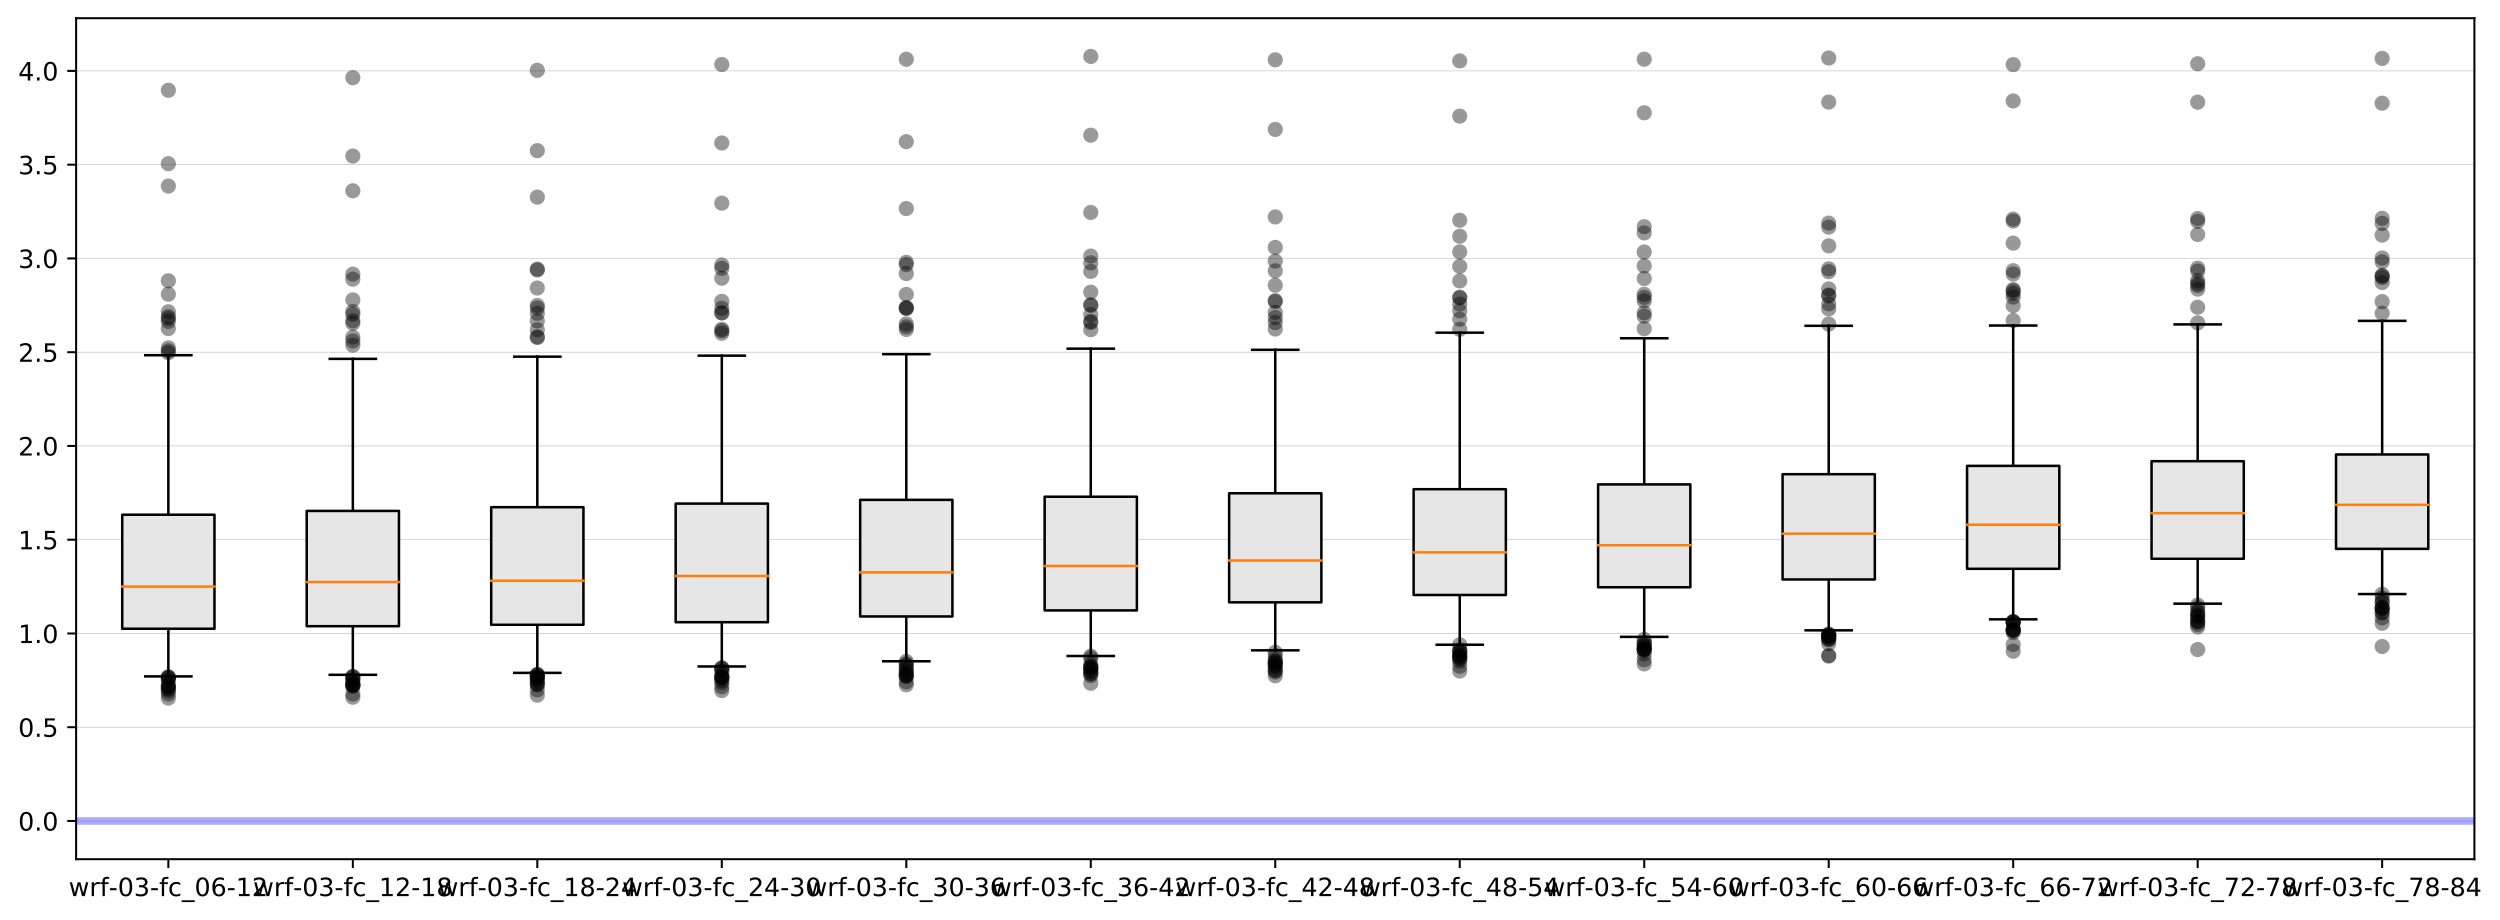 <?xml version="1.0" encoding="utf-8" standalone="no"?>
<!DOCTYPE svg PUBLIC "-//W3C//DTD SVG 1.1//EN"
  "http://www.w3.org/Graphics/SVG/1.1/DTD/svg11.dtd">
<!-- Created with matplotlib (https://matplotlib.org/) -->
<svg height="363.996pt" version="1.1" viewBox="0 0 988.828 363.996" width="988.828pt" xmlns="http://www.w3.org/2000/svg" xmlns:xlink="http://www.w3.org/1999/xlink">
 <defs>
  <style type="text/css">
*{stroke-linecap:butt;stroke-linejoin:round;}
  </style>
 </defs>
 <g id="figure_1">
  <g id="patch_1">
   <path d="M 0 363.996 
L 988.828 363.996 
L 988.828 0 
L 0 0 
z
" style="fill:#ffffff;"/>
  </g>
  <g id="axes_1">
   <g id="patch_2">
    <path d="M 30.103 339.84 
L 978.703 339.84 
L 978.703 7.2 
L 30.103 7.2 
z
" style="fill:#ffffff;"/>
   </g>
   <g id="matplotlib.axis_1">
    <g id="xtick_1">
     <g id="line2d_1">
      <defs>
       <path d="M 0 0 
L 0 3.5 
" id="m263c5289bf" style="stroke:#000000;stroke-width:0.8;"/>
      </defs>
      <g>
       <use style="stroke:#000000;stroke-width:0.8;" x="66.588" xlink:href="#m263c5289bf" y="339.84"/>
      </g>
     </g>
     <g id="text_1">
      <!-- wrf-03-fc_06-12 -->
      <defs>
       <path d="M 4.203 54.688 
L 13.188 54.688 
L 24.422 12.016 
L 35.594 54.688 
L 46.188 54.688 
L 57.422 12.016 
L 68.609 54.688 
L 77.594 54.688 
L 63.281 0 
L 52.688 0 
L 40.922 44.828 
L 29.109 0 
L 18.5 0 
z
" id="DejaVuSans-119"/>
       <path d="M 41.109 46.297 
Q 39.594 47.172 37.812 47.578 
Q 36.031 48 33.891 48 
Q 26.266 48 22.188 43.047 
Q 18.109 38.094 18.109 28.812 
L 18.109 0 
L 9.078 0 
L 9.078 54.688 
L 18.109 54.688 
L 18.109 46.188 
Q 20.953 51.172 25.484 53.578 
Q 30.031 56 36.531 56 
Q 37.453 56 38.578 55.875 
Q 39.703 55.766 41.062 55.516 
z
" id="DejaVuSans-114"/>
       <path d="M 37.109 75.984 
L 37.109 68.5 
L 28.516 68.5 
Q 23.688 68.5 21.797 66.547 
Q 19.922 64.594 19.922 59.516 
L 19.922 54.688 
L 34.719 54.688 
L 34.719 47.703 
L 19.922 47.703 
L 19.922 0 
L 10.891 0 
L 10.891 47.703 
L 2.297 47.703 
L 2.297 54.688 
L 10.891 54.688 
L 10.891 58.5 
Q 10.891 67.625 15.141 71.797 
Q 19.391 75.984 28.609 75.984 
z
" id="DejaVuSans-102"/>
       <path d="M 4.891 31.391 
L 31.203 31.391 
L 31.203 23.391 
L 4.891 23.391 
z
" id="DejaVuSans-45"/>
       <path d="M 31.781 66.406 
Q 24.172 66.406 20.328 58.906 
Q 16.5 51.422 16.5 36.375 
Q 16.5 21.391 20.328 13.891 
Q 24.172 6.391 31.781 6.391 
Q 39.453 6.391 43.281 13.891 
Q 47.125 21.391 47.125 36.375 
Q 47.125 51.422 43.281 58.906 
Q 39.453 66.406 31.781 66.406 
z
M 31.781 74.219 
Q 44.047 74.219 50.516 64.516 
Q 56.984 54.828 56.984 36.375 
Q 56.984 17.969 50.516 8.266 
Q 44.047 -1.422 31.781 -1.422 
Q 19.531 -1.422 13.062 8.266 
Q 6.594 17.969 6.594 36.375 
Q 6.594 54.828 13.062 64.516 
Q 19.531 74.219 31.781 74.219 
z
" id="DejaVuSans-48"/>
       <path d="M 40.578 39.312 
Q 47.656 37.797 51.625 33 
Q 55.609 28.219 55.609 21.188 
Q 55.609 10.406 48.188 4.484 
Q 40.766 -1.422 27.094 -1.422 
Q 22.516 -1.422 17.656 -0.516 
Q 12.797 0.391 7.625 2.203 
L 7.625 11.719 
Q 11.719 9.328 16.594 8.109 
Q 21.484 6.891 26.812 6.891 
Q 36.078 6.891 40.938 10.547 
Q 45.797 14.203 45.797 21.188 
Q 45.797 27.641 41.281 31.266 
Q 36.766 34.906 28.719 34.906 
L 20.219 34.906 
L 20.219 43.016 
L 29.109 43.016 
Q 36.375 43.016 40.234 45.922 
Q 44.094 48.828 44.094 54.297 
Q 44.094 59.906 40.109 62.906 
Q 36.141 65.922 28.719 65.922 
Q 24.656 65.922 20.016 65.031 
Q 15.375 64.156 9.812 62.312 
L 9.812 71.094 
Q 15.438 72.656 20.344 73.438 
Q 25.25 74.219 29.594 74.219 
Q 40.828 74.219 47.359 69.109 
Q 53.906 64.016 53.906 55.328 
Q 53.906 49.266 50.438 45.094 
Q 46.969 40.922 40.578 39.312 
z
" id="DejaVuSans-51"/>
       <path d="M 48.781 52.594 
L 48.781 44.188 
Q 44.969 46.297 41.141 47.344 
Q 37.312 48.391 33.406 48.391 
Q 24.656 48.391 19.812 42.844 
Q 14.984 37.312 14.984 27.297 
Q 14.984 17.281 19.812 11.734 
Q 24.656 6.203 33.406 6.203 
Q 37.312 6.203 41.141 7.25 
Q 44.969 8.297 48.781 10.406 
L 48.781 2.094 
Q 45.016 0.344 40.984 -0.531 
Q 36.969 -1.422 32.422 -1.422 
Q 20.062 -1.422 12.781 6.344 
Q 5.516 14.109 5.516 27.297 
Q 5.516 40.672 12.859 48.328 
Q 20.219 56 33.016 56 
Q 37.156 56 41.109 55.141 
Q 45.062 54.297 48.781 52.594 
z
" id="DejaVuSans-99"/>
       <path d="M 50.984 -16.609 
L 50.984 -23.578 
L -0.984 -23.578 
L -0.984 -16.609 
z
" id="DejaVuSans-95"/>
       <path d="M 33.016 40.375 
Q 26.375 40.375 22.484 35.828 
Q 18.609 31.297 18.609 23.391 
Q 18.609 15.531 22.484 10.953 
Q 26.375 6.391 33.016 6.391 
Q 39.656 6.391 43.531 10.953 
Q 47.406 15.531 47.406 23.391 
Q 47.406 31.297 43.531 35.828 
Q 39.656 40.375 33.016 40.375 
z
M 52.594 71.297 
L 52.594 62.312 
Q 48.875 64.062 45.094 64.984 
Q 41.312 65.922 37.594 65.922 
Q 27.828 65.922 22.672 59.328 
Q 17.531 52.734 16.797 39.406 
Q 19.672 43.656 24.016 45.922 
Q 28.375 48.188 33.594 48.188 
Q 44.578 48.188 50.953 41.516 
Q 57.328 34.859 57.328 23.391 
Q 57.328 12.156 50.688 5.359 
Q 44.047 -1.422 33.016 -1.422 
Q 20.359 -1.422 13.672 8.266 
Q 6.984 17.969 6.984 36.375 
Q 6.984 53.656 15.188 63.938 
Q 23.391 74.219 37.203 74.219 
Q 40.922 74.219 44.703 73.484 
Q 48.484 72.75 52.594 71.297 
z
" id="DejaVuSans-54"/>
       <path d="M 12.406 8.297 
L 28.516 8.297 
L 28.516 63.922 
L 10.984 60.406 
L 10.984 69.391 
L 28.422 72.906 
L 38.281 72.906 
L 38.281 8.297 
L 54.391 8.297 
L 54.391 0 
L 12.406 0 
z
" id="DejaVuSans-49"/>
       <path d="M 19.188 8.297 
L 53.609 8.297 
L 53.609 0 
L 7.328 0 
L 7.328 8.297 
Q 12.938 14.109 22.625 23.891 
Q 32.328 33.688 34.812 36.531 
Q 39.547 41.844 41.422 45.531 
Q 43.312 49.219 43.312 52.781 
Q 43.312 58.594 39.234 62.25 
Q 35.156 65.922 28.609 65.922 
Q 23.969 65.922 18.812 64.312 
Q 13.672 62.703 7.812 59.422 
L 7.812 69.391 
Q 13.766 71.781 18.938 73 
Q 24.125 74.219 28.422 74.219 
Q 39.75 74.219 46.484 68.547 
Q 53.219 62.891 53.219 53.422 
Q 53.219 48.922 51.531 44.891 
Q 49.859 40.875 45.406 35.406 
Q 44.188 33.984 37.641 27.219 
Q 31.109 20.453 19.188 8.297 
z
" id="DejaVuSans-50"/>
      </defs>
      <g transform="translate(27.178 354.438)scale(0.1 -0.1)">
       <use xlink:href="#DejaVuSans-119"/>
       <use x="81.787" xlink:href="#DejaVuSans-114"/>
       <use x="122.9" xlink:href="#DejaVuSans-102"/>
       <use x="158.027" xlink:href="#DejaVuSans-45"/>
       <use x="194.111" xlink:href="#DejaVuSans-48"/>
       <use x="257.734" xlink:href="#DejaVuSans-51"/>
       <use x="321.357" xlink:href="#DejaVuSans-45"/>
       <use x="357.441" xlink:href="#DejaVuSans-102"/>
       <use x="392.646" xlink:href="#DejaVuSans-99"/>
       <use x="447.627" xlink:href="#DejaVuSans-95"/>
       <use x="497.627" xlink:href="#DejaVuSans-48"/>
       <use x="561.25" xlink:href="#DejaVuSans-54"/>
       <use x="624.873" xlink:href="#DejaVuSans-45"/>
       <use x="660.957" xlink:href="#DejaVuSans-49"/>
       <use x="724.58" xlink:href="#DejaVuSans-50"/>
      </g>
     </g>
    </g>
    <g id="xtick_2">
     <g id="line2d_2">
      <g>
       <use style="stroke:#000000;stroke-width:0.8;" x="139.557" xlink:href="#m263c5289bf" y="339.84"/>
      </g>
     </g>
     <g id="text_2">
      <!-- wrf-03-fc_12-18 -->
      <defs>
       <path d="M 31.781 34.625 
Q 24.75 34.625 20.719 30.859 
Q 16.703 27.094 16.703 20.516 
Q 16.703 13.922 20.719 10.156 
Q 24.75 6.391 31.781 6.391 
Q 38.812 6.391 42.859 10.172 
Q 46.922 13.969 46.922 20.516 
Q 46.922 27.094 42.891 30.859 
Q 38.875 34.625 31.781 34.625 
z
M 21.922 38.812 
Q 15.578 40.375 12.031 44.719 
Q 8.5 49.078 8.5 55.328 
Q 8.5 64.062 14.719 69.141 
Q 20.953 74.219 31.781 74.219 
Q 42.672 74.219 48.875 69.141 
Q 55.078 64.062 55.078 55.328 
Q 55.078 49.078 51.531 44.719 
Q 48 40.375 41.703 38.812 
Q 48.828 37.156 52.797 32.312 
Q 56.781 27.484 56.781 20.516 
Q 56.781 9.906 50.312 4.234 
Q 43.844 -1.422 31.781 -1.422 
Q 19.734 -1.422 13.25 4.234 
Q 6.781 9.906 6.781 20.516 
Q 6.781 27.484 10.781 32.312 
Q 14.797 37.156 21.922 38.812 
z
M 18.312 54.391 
Q 18.312 48.734 21.844 45.562 
Q 25.391 42.391 31.781 42.391 
Q 38.141 42.391 41.719 45.562 
Q 45.312 48.734 45.312 54.391 
Q 45.312 60.062 41.719 63.234 
Q 38.141 66.406 31.781 66.406 
Q 25.391 66.406 21.844 63.234 
Q 18.312 60.062 18.312 54.391 
z
" id="DejaVuSans-56"/>
      </defs>
      <g transform="translate(100.148 354.438)scale(0.1 -0.1)">
       <use xlink:href="#DejaVuSans-119"/>
       <use x="81.787" xlink:href="#DejaVuSans-114"/>
       <use x="122.9" xlink:href="#DejaVuSans-102"/>
       <use x="158.027" xlink:href="#DejaVuSans-45"/>
       <use x="194.111" xlink:href="#DejaVuSans-48"/>
       <use x="257.734" xlink:href="#DejaVuSans-51"/>
       <use x="321.357" xlink:href="#DejaVuSans-45"/>
       <use x="357.441" xlink:href="#DejaVuSans-102"/>
       <use x="392.646" xlink:href="#DejaVuSans-99"/>
       <use x="447.627" xlink:href="#DejaVuSans-95"/>
       <use x="497.627" xlink:href="#DejaVuSans-49"/>
       <use x="561.25" xlink:href="#DejaVuSans-50"/>
       <use x="624.873" xlink:href="#DejaVuSans-45"/>
       <use x="660.957" xlink:href="#DejaVuSans-49"/>
       <use x="724.58" xlink:href="#DejaVuSans-56"/>
      </g>
     </g>
    </g>
    <g id="xtick_3">
     <g id="line2d_3">
      <g>
       <use style="stroke:#000000;stroke-width:0.8;" x="212.526" xlink:href="#m263c5289bf" y="339.84"/>
      </g>
     </g>
     <g id="text_3">
      <!-- wrf-03-fc_18-24 -->
      <defs>
       <path d="M 37.797 64.312 
L 12.891 25.391 
L 37.797 25.391 
z
M 35.203 72.906 
L 47.609 72.906 
L 47.609 25.391 
L 58.016 25.391 
L 58.016 17.188 
L 47.609 17.188 
L 47.609 0 
L 37.797 0 
L 37.797 17.188 
L 4.891 17.188 
L 4.891 26.703 
z
" id="DejaVuSans-52"/>
      </defs>
      <g transform="translate(173.117 354.438)scale(0.1 -0.1)">
       <use xlink:href="#DejaVuSans-119"/>
       <use x="81.787" xlink:href="#DejaVuSans-114"/>
       <use x="122.9" xlink:href="#DejaVuSans-102"/>
       <use x="158.027" xlink:href="#DejaVuSans-45"/>
       <use x="194.111" xlink:href="#DejaVuSans-48"/>
       <use x="257.734" xlink:href="#DejaVuSans-51"/>
       <use x="321.357" xlink:href="#DejaVuSans-45"/>
       <use x="357.441" xlink:href="#DejaVuSans-102"/>
       <use x="392.646" xlink:href="#DejaVuSans-99"/>
       <use x="447.627" xlink:href="#DejaVuSans-95"/>
       <use x="497.627" xlink:href="#DejaVuSans-49"/>
       <use x="561.25" xlink:href="#DejaVuSans-56"/>
       <use x="624.873" xlink:href="#DejaVuSans-45"/>
       <use x="660.957" xlink:href="#DejaVuSans-50"/>
       <use x="724.58" xlink:href="#DejaVuSans-52"/>
      </g>
     </g>
    </g>
    <g id="xtick_4">
     <g id="line2d_4">
      <g>
       <use style="stroke:#000000;stroke-width:0.8;" x="285.495" xlink:href="#m263c5289bf" y="339.84"/>
      </g>
     </g>
     <g id="text_4">
      <!-- wrf-03-fc_24-30 -->
      <g transform="translate(246.086 354.438)scale(0.1 -0.1)">
       <use xlink:href="#DejaVuSans-119"/>
       <use x="81.787" xlink:href="#DejaVuSans-114"/>
       <use x="122.9" xlink:href="#DejaVuSans-102"/>
       <use x="158.027" xlink:href="#DejaVuSans-45"/>
       <use x="194.111" xlink:href="#DejaVuSans-48"/>
       <use x="257.734" xlink:href="#DejaVuSans-51"/>
       <use x="321.357" xlink:href="#DejaVuSans-45"/>
       <use x="357.441" xlink:href="#DejaVuSans-102"/>
       <use x="392.646" xlink:href="#DejaVuSans-99"/>
       <use x="447.627" xlink:href="#DejaVuSans-95"/>
       <use x="497.627" xlink:href="#DejaVuSans-50"/>
       <use x="561.25" xlink:href="#DejaVuSans-52"/>
       <use x="624.873" xlink:href="#DejaVuSans-45"/>
       <use x="660.957" xlink:href="#DejaVuSans-51"/>
       <use x="724.58" xlink:href="#DejaVuSans-48"/>
      </g>
     </g>
    </g>
    <g id="xtick_5">
     <g id="line2d_5">
      <g>
       <use style="stroke:#000000;stroke-width:0.8;" x="358.465" xlink:href="#m263c5289bf" y="339.84"/>
      </g>
     </g>
     <g id="text_5">
      <!-- wrf-03-fc_30-36 -->
      <g transform="translate(319.055 354.438)scale(0.1 -0.1)">
       <use xlink:href="#DejaVuSans-119"/>
       <use x="81.787" xlink:href="#DejaVuSans-114"/>
       <use x="122.9" xlink:href="#DejaVuSans-102"/>
       <use x="158.027" xlink:href="#DejaVuSans-45"/>
       <use x="194.111" xlink:href="#DejaVuSans-48"/>
       <use x="257.734" xlink:href="#DejaVuSans-51"/>
       <use x="321.357" xlink:href="#DejaVuSans-45"/>
       <use x="357.441" xlink:href="#DejaVuSans-102"/>
       <use x="392.646" xlink:href="#DejaVuSans-99"/>
       <use x="447.627" xlink:href="#DejaVuSans-95"/>
       <use x="497.627" xlink:href="#DejaVuSans-51"/>
       <use x="561.25" xlink:href="#DejaVuSans-48"/>
       <use x="624.873" xlink:href="#DejaVuSans-45"/>
       <use x="660.957" xlink:href="#DejaVuSans-51"/>
       <use x="724.58" xlink:href="#DejaVuSans-54"/>
      </g>
     </g>
    </g>
    <g id="xtick_6">
     <g id="line2d_6">
      <g>
       <use style="stroke:#000000;stroke-width:0.8;" x="431.434" xlink:href="#m263c5289bf" y="339.84"/>
      </g>
     </g>
     <g id="text_6">
      <!-- wrf-03-fc_36-42 -->
      <g transform="translate(392.025 354.438)scale(0.1 -0.1)">
       <use xlink:href="#DejaVuSans-119"/>
       <use x="81.787" xlink:href="#DejaVuSans-114"/>
       <use x="122.9" xlink:href="#DejaVuSans-102"/>
       <use x="158.027" xlink:href="#DejaVuSans-45"/>
       <use x="194.111" xlink:href="#DejaVuSans-48"/>
       <use x="257.734" xlink:href="#DejaVuSans-51"/>
       <use x="321.357" xlink:href="#DejaVuSans-45"/>
       <use x="357.441" xlink:href="#DejaVuSans-102"/>
       <use x="392.646" xlink:href="#DejaVuSans-99"/>
       <use x="447.627" xlink:href="#DejaVuSans-95"/>
       <use x="497.627" xlink:href="#DejaVuSans-51"/>
       <use x="561.25" xlink:href="#DejaVuSans-54"/>
       <use x="624.873" xlink:href="#DejaVuSans-45"/>
       <use x="660.957" xlink:href="#DejaVuSans-52"/>
       <use x="724.58" xlink:href="#DejaVuSans-50"/>
      </g>
     </g>
    </g>
    <g id="xtick_7">
     <g id="line2d_7">
      <g>
       <use style="stroke:#000000;stroke-width:0.8;" x="504.403" xlink:href="#m263c5289bf" y="339.84"/>
      </g>
     </g>
     <g id="text_7">
      <!-- wrf-03-fc_42-48 -->
      <g transform="translate(464.994 354.438)scale(0.1 -0.1)">
       <use xlink:href="#DejaVuSans-119"/>
       <use x="81.787" xlink:href="#DejaVuSans-114"/>
       <use x="122.9" xlink:href="#DejaVuSans-102"/>
       <use x="158.027" xlink:href="#DejaVuSans-45"/>
       <use x="194.111" xlink:href="#DejaVuSans-48"/>
       <use x="257.734" xlink:href="#DejaVuSans-51"/>
       <use x="321.357" xlink:href="#DejaVuSans-45"/>
       <use x="357.441" xlink:href="#DejaVuSans-102"/>
       <use x="392.646" xlink:href="#DejaVuSans-99"/>
       <use x="447.627" xlink:href="#DejaVuSans-95"/>
       <use x="497.627" xlink:href="#DejaVuSans-52"/>
       <use x="561.25" xlink:href="#DejaVuSans-50"/>
       <use x="624.873" xlink:href="#DejaVuSans-45"/>
       <use x="660.957" xlink:href="#DejaVuSans-52"/>
       <use x="724.58" xlink:href="#DejaVuSans-56"/>
      </g>
     </g>
    </g>
    <g id="xtick_8">
     <g id="line2d_8">
      <g>
       <use style="stroke:#000000;stroke-width:0.8;" x="577.372" xlink:href="#m263c5289bf" y="339.84"/>
      </g>
     </g>
     <g id="text_8">
      <!-- wrf-03-fc_48-54 -->
      <defs>
       <path d="M 10.797 72.906 
L 49.516 72.906 
L 49.516 64.594 
L 19.828 64.594 
L 19.828 46.734 
Q 21.969 47.469 24.109 47.828 
Q 26.266 48.188 28.422 48.188 
Q 40.625 48.188 47.75 41.5 
Q 54.891 34.812 54.891 23.391 
Q 54.891 11.625 47.562 5.094 
Q 40.234 -1.422 26.906 -1.422 
Q 22.312 -1.422 17.547 -0.641 
Q 12.797 0.141 7.719 1.703 
L 7.719 11.625 
Q 12.109 9.234 16.797 8.062 
Q 21.484 6.891 26.703 6.891 
Q 35.156 6.891 40.078 11.328 
Q 45.016 15.766 45.016 23.391 
Q 45.016 31 40.078 35.438 
Q 35.156 39.891 26.703 39.891 
Q 22.75 39.891 18.812 39.016 
Q 14.891 38.141 10.797 36.281 
z
" id="DejaVuSans-53"/>
      </defs>
      <g transform="translate(537.963 354.438)scale(0.1 -0.1)">
       <use xlink:href="#DejaVuSans-119"/>
       <use x="81.787" xlink:href="#DejaVuSans-114"/>
       <use x="122.9" xlink:href="#DejaVuSans-102"/>
       <use x="158.027" xlink:href="#DejaVuSans-45"/>
       <use x="194.111" xlink:href="#DejaVuSans-48"/>
       <use x="257.734" xlink:href="#DejaVuSans-51"/>
       <use x="321.357" xlink:href="#DejaVuSans-45"/>
       <use x="357.441" xlink:href="#DejaVuSans-102"/>
       <use x="392.646" xlink:href="#DejaVuSans-99"/>
       <use x="447.627" xlink:href="#DejaVuSans-95"/>
       <use x="497.627" xlink:href="#DejaVuSans-52"/>
       <use x="561.25" xlink:href="#DejaVuSans-56"/>
       <use x="624.873" xlink:href="#DejaVuSans-45"/>
       <use x="660.957" xlink:href="#DejaVuSans-53"/>
       <use x="724.58" xlink:href="#DejaVuSans-52"/>
      </g>
     </g>
    </g>
    <g id="xtick_9">
     <g id="line2d_9">
      <g>
       <use style="stroke:#000000;stroke-width:0.8;" x="650.342" xlink:href="#m263c5289bf" y="339.84"/>
      </g>
     </g>
     <g id="text_9">
      <!-- wrf-03-fc_54-60 -->
      <g transform="translate(610.932 354.438)scale(0.1 -0.1)">
       <use xlink:href="#DejaVuSans-119"/>
       <use x="81.787" xlink:href="#DejaVuSans-114"/>
       <use x="122.9" xlink:href="#DejaVuSans-102"/>
       <use x="158.027" xlink:href="#DejaVuSans-45"/>
       <use x="194.111" xlink:href="#DejaVuSans-48"/>
       <use x="257.734" xlink:href="#DejaVuSans-51"/>
       <use x="321.357" xlink:href="#DejaVuSans-45"/>
       <use x="357.441" xlink:href="#DejaVuSans-102"/>
       <use x="392.646" xlink:href="#DejaVuSans-99"/>
       <use x="447.627" xlink:href="#DejaVuSans-95"/>
       <use x="497.627" xlink:href="#DejaVuSans-53"/>
       <use x="561.25" xlink:href="#DejaVuSans-52"/>
       <use x="624.873" xlink:href="#DejaVuSans-45"/>
       <use x="660.957" xlink:href="#DejaVuSans-54"/>
       <use x="724.58" xlink:href="#DejaVuSans-48"/>
      </g>
     </g>
    </g>
    <g id="xtick_10">
     <g id="line2d_10">
      <g>
       <use style="stroke:#000000;stroke-width:0.8;" x="723.311" xlink:href="#m263c5289bf" y="339.84"/>
      </g>
     </g>
     <g id="text_10">
      <!-- wrf-03-fc_60-66 -->
      <g transform="translate(683.901 354.438)scale(0.1 -0.1)">
       <use xlink:href="#DejaVuSans-119"/>
       <use x="81.787" xlink:href="#DejaVuSans-114"/>
       <use x="122.9" xlink:href="#DejaVuSans-102"/>
       <use x="158.027" xlink:href="#DejaVuSans-45"/>
       <use x="194.111" xlink:href="#DejaVuSans-48"/>
       <use x="257.734" xlink:href="#DejaVuSans-51"/>
       <use x="321.357" xlink:href="#DejaVuSans-45"/>
       <use x="357.441" xlink:href="#DejaVuSans-102"/>
       <use x="392.646" xlink:href="#DejaVuSans-99"/>
       <use x="447.627" xlink:href="#DejaVuSans-95"/>
       <use x="497.627" xlink:href="#DejaVuSans-54"/>
       <use x="561.25" xlink:href="#DejaVuSans-48"/>
       <use x="624.873" xlink:href="#DejaVuSans-45"/>
       <use x="660.957" xlink:href="#DejaVuSans-54"/>
       <use x="724.58" xlink:href="#DejaVuSans-54"/>
      </g>
     </g>
    </g>
    <g id="xtick_11">
     <g id="line2d_11">
      <g>
       <use style="stroke:#000000;stroke-width:0.8;" x="796.28" xlink:href="#m263c5289bf" y="339.84"/>
      </g>
     </g>
     <g id="text_11">
      <!-- wrf-03-fc_66-72 -->
      <defs>
       <path d="M 8.203 72.906 
L 55.078 72.906 
L 55.078 68.703 
L 28.609 0 
L 18.312 0 
L 43.219 64.594 
L 8.203 64.594 
z
" id="DejaVuSans-55"/>
      </defs>
      <g transform="translate(756.871 354.438)scale(0.1 -0.1)">
       <use xlink:href="#DejaVuSans-119"/>
       <use x="81.787" xlink:href="#DejaVuSans-114"/>
       <use x="122.9" xlink:href="#DejaVuSans-102"/>
       <use x="158.027" xlink:href="#DejaVuSans-45"/>
       <use x="194.111" xlink:href="#DejaVuSans-48"/>
       <use x="257.734" xlink:href="#DejaVuSans-51"/>
       <use x="321.357" xlink:href="#DejaVuSans-45"/>
       <use x="357.441" xlink:href="#DejaVuSans-102"/>
       <use x="392.646" xlink:href="#DejaVuSans-99"/>
       <use x="447.627" xlink:href="#DejaVuSans-95"/>
       <use x="497.627" xlink:href="#DejaVuSans-54"/>
       <use x="561.25" xlink:href="#DejaVuSans-54"/>
       <use x="624.873" xlink:href="#DejaVuSans-45"/>
       <use x="660.957" xlink:href="#DejaVuSans-55"/>
       <use x="724.58" xlink:href="#DejaVuSans-50"/>
      </g>
     </g>
    </g>
    <g id="xtick_12">
     <g id="line2d_12">
      <g>
       <use style="stroke:#000000;stroke-width:0.8;" x="869.249" xlink:href="#m263c5289bf" y="339.84"/>
      </g>
     </g>
     <g id="text_12">
      <!-- wrf-03-fc_72-78 -->
      <g transform="translate(829.84 354.438)scale(0.1 -0.1)">
       <use xlink:href="#DejaVuSans-119"/>
       <use x="81.787" xlink:href="#DejaVuSans-114"/>
       <use x="122.9" xlink:href="#DejaVuSans-102"/>
       <use x="158.027" xlink:href="#DejaVuSans-45"/>
       <use x="194.111" xlink:href="#DejaVuSans-48"/>
       <use x="257.734" xlink:href="#DejaVuSans-51"/>
       <use x="321.357" xlink:href="#DejaVuSans-45"/>
       <use x="357.441" xlink:href="#DejaVuSans-102"/>
       <use x="392.646" xlink:href="#DejaVuSans-99"/>
       <use x="447.627" xlink:href="#DejaVuSans-95"/>
       <use x="497.627" xlink:href="#DejaVuSans-55"/>
       <use x="561.25" xlink:href="#DejaVuSans-50"/>
       <use x="624.873" xlink:href="#DejaVuSans-45"/>
       <use x="660.957" xlink:href="#DejaVuSans-55"/>
       <use x="724.58" xlink:href="#DejaVuSans-56"/>
      </g>
     </g>
    </g>
    <g id="xtick_13">
     <g id="line2d_13">
      <g>
       <use style="stroke:#000000;stroke-width:0.8;" x="942.219" xlink:href="#m263c5289bf" y="339.84"/>
      </g>
     </g>
     <g id="text_13">
      <!-- wrf-03-fc_78-84 -->
      <g transform="translate(902.809 354.438)scale(0.1 -0.1)">
       <use xlink:href="#DejaVuSans-119"/>
       <use x="81.787" xlink:href="#DejaVuSans-114"/>
       <use x="122.9" xlink:href="#DejaVuSans-102"/>
       <use x="158.027" xlink:href="#DejaVuSans-45"/>
       <use x="194.111" xlink:href="#DejaVuSans-48"/>
       <use x="257.734" xlink:href="#DejaVuSans-51"/>
       <use x="321.357" xlink:href="#DejaVuSans-45"/>
       <use x="357.441" xlink:href="#DejaVuSans-102"/>
       <use x="392.646" xlink:href="#DejaVuSans-99"/>
       <use x="447.627" xlink:href="#DejaVuSans-95"/>
       <use x="497.627" xlink:href="#DejaVuSans-55"/>
       <use x="561.25" xlink:href="#DejaVuSans-56"/>
       <use x="624.873" xlink:href="#DejaVuSans-45"/>
       <use x="660.957" xlink:href="#DejaVuSans-56"/>
       <use x="724.58" xlink:href="#DejaVuSans-52"/>
      </g>
     </g>
    </g>
   </g>
   <g id="matplotlib.axis_2">
    <g id="ytick_1">
     <g id="line2d_14">
      <path clip-path="url(#p6a0bffe24f)" d="M 30.103 324.72 
L 978.703 324.72 
" style="fill:none;stroke:#bfbfbf;stroke-linecap:square;stroke-width:0.25;"/>
     </g>
     <g id="line2d_15">
      <defs>
       <path d="M 0 0 
L -3.5 0 
" id="m86a813aecd" style="stroke:#000000;stroke-width:0.8;"/>
      </defs>
      <g>
       <use style="stroke:#000000;stroke-width:0.8;" x="30.103" xlink:href="#m86a813aecd" y="324.72"/>
      </g>
     </g>
     <g id="text_14">
      <!-- 0.0 -->
      <defs>
       <path d="M 10.688 12.406 
L 21 12.406 
L 21 0 
L 10.688 0 
z
" id="DejaVuSans-46"/>
      </defs>
      <g transform="translate(7.2 328.519)scale(0.1 -0.1)">
       <use xlink:href="#DejaVuSans-48"/>
       <use x="63.623" xlink:href="#DejaVuSans-46"/>
       <use x="95.41" xlink:href="#DejaVuSans-48"/>
      </g>
     </g>
    </g>
    <g id="ytick_2">
     <g id="line2d_16">
      <path clip-path="url(#p6a0bffe24f)" d="M 30.103 287.636 
L 978.703 287.636 
" style="fill:none;stroke:#bfbfbf;stroke-linecap:square;stroke-width:0.25;"/>
     </g>
     <g id="line2d_17">
      <g>
       <use style="stroke:#000000;stroke-width:0.8;" x="30.103" xlink:href="#m86a813aecd" y="287.636"/>
      </g>
     </g>
     <g id="text_15">
      <!-- 0.5 -->
      <g transform="translate(7.2 291.435)scale(0.1 -0.1)">
       <use xlink:href="#DejaVuSans-48"/>
       <use x="63.623" xlink:href="#DejaVuSans-46"/>
       <use x="95.41" xlink:href="#DejaVuSans-53"/>
      </g>
     </g>
    </g>
    <g id="ytick_3">
     <g id="line2d_18">
      <path clip-path="url(#p6a0bffe24f)" d="M 30.103 250.551 
L 978.703 250.551 
" style="fill:none;stroke:#bfbfbf;stroke-linecap:square;stroke-width:0.25;"/>
     </g>
     <g id="line2d_19">
      <g>
       <use style="stroke:#000000;stroke-width:0.8;" x="30.103" xlink:href="#m86a813aecd" y="250.551"/>
      </g>
     </g>
     <g id="text_16">
      <!-- 1.0 -->
      <g transform="translate(7.2 254.351)scale(0.1 -0.1)">
       <use xlink:href="#DejaVuSans-49"/>
       <use x="63.623" xlink:href="#DejaVuSans-46"/>
       <use x="95.41" xlink:href="#DejaVuSans-48"/>
      </g>
     </g>
    </g>
    <g id="ytick_4">
     <g id="line2d_20">
      <path clip-path="url(#p6a0bffe24f)" d="M 30.103 213.467 
L 978.703 213.467 
" style="fill:none;stroke:#bfbfbf;stroke-linecap:square;stroke-width:0.25;"/>
     </g>
     <g id="line2d_21">
      <g>
       <use style="stroke:#000000;stroke-width:0.8;" x="30.103" xlink:href="#m86a813aecd" y="213.467"/>
      </g>
     </g>
     <g id="text_17">
      <!-- 1.5 -->
      <g transform="translate(7.2 217.266)scale(0.1 -0.1)">
       <use xlink:href="#DejaVuSans-49"/>
       <use x="63.623" xlink:href="#DejaVuSans-46"/>
       <use x="95.41" xlink:href="#DejaVuSans-53"/>
      </g>
     </g>
    </g>
    <g id="ytick_5">
     <g id="line2d_22">
      <path clip-path="url(#p6a0bffe24f)" d="M 30.103 176.383 
L 978.703 176.383 
" style="fill:none;stroke:#bfbfbf;stroke-linecap:square;stroke-width:0.25;"/>
     </g>
     <g id="line2d_23">
      <g>
       <use style="stroke:#000000;stroke-width:0.8;" x="30.103" xlink:href="#m86a813aecd" y="176.383"/>
      </g>
     </g>
     <g id="text_18">
      <!-- 2.0 -->
      <g transform="translate(7.2 180.182)scale(0.1 -0.1)">
       <use xlink:href="#DejaVuSans-50"/>
       <use x="63.623" xlink:href="#DejaVuSans-46"/>
       <use x="95.41" xlink:href="#DejaVuSans-48"/>
      </g>
     </g>
    </g>
    <g id="ytick_6">
     <g id="line2d_24">
      <path clip-path="url(#p6a0bffe24f)" d="M 30.103 139.299 
L 978.703 139.299 
" style="fill:none;stroke:#bfbfbf;stroke-linecap:square;stroke-width:0.25;"/>
     </g>
     <g id="line2d_25">
      <g>
       <use style="stroke:#000000;stroke-width:0.8;" x="30.103" xlink:href="#m86a813aecd" y="139.299"/>
      </g>
     </g>
     <g id="text_19">
      <!-- 2.5 -->
      <g transform="translate(7.2 143.098)scale(0.1 -0.1)">
       <use xlink:href="#DejaVuSans-50"/>
       <use x="63.623" xlink:href="#DejaVuSans-46"/>
       <use x="95.41" xlink:href="#DejaVuSans-53"/>
      </g>
     </g>
    </g>
    <g id="ytick_7">
     <g id="line2d_26">
      <path clip-path="url(#p6a0bffe24f)" d="M 30.103 102.214 
L 978.703 102.214 
" style="fill:none;stroke:#bfbfbf;stroke-linecap:square;stroke-width:0.25;"/>
     </g>
     <g id="line2d_27">
      <g>
       <use style="stroke:#000000;stroke-width:0.8;" x="30.103" xlink:href="#m86a813aecd" y="102.214"/>
      </g>
     </g>
     <g id="text_20">
      <!-- 3.0 -->
      <g transform="translate(7.2 106.014)scale(0.1 -0.1)">
       <use xlink:href="#DejaVuSans-51"/>
       <use x="63.623" xlink:href="#DejaVuSans-46"/>
       <use x="95.41" xlink:href="#DejaVuSans-48"/>
      </g>
     </g>
    </g>
    <g id="ytick_8">
     <g id="line2d_28">
      <path clip-path="url(#p6a0bffe24f)" d="M 30.103 65.13 
L 978.703 65.13 
" style="fill:none;stroke:#bfbfbf;stroke-linecap:square;stroke-width:0.25;"/>
     </g>
     <g id="line2d_29">
      <g>
       <use style="stroke:#000000;stroke-width:0.8;" x="30.103" xlink:href="#m86a813aecd" y="65.13"/>
      </g>
     </g>
     <g id="text_21">
      <!-- 3.5 -->
      <g transform="translate(7.2 68.929)scale(0.1 -0.1)">
       <use xlink:href="#DejaVuSans-51"/>
       <use x="63.623" xlink:href="#DejaVuSans-46"/>
       <use x="95.41" xlink:href="#DejaVuSans-53"/>
      </g>
     </g>
    </g>
    <g id="ytick_9">
     <g id="line2d_30">
      <path clip-path="url(#p6a0bffe24f)" d="M 30.103 28.046 
L 978.703 28.046 
" style="fill:none;stroke:#bfbfbf;stroke-linecap:square;stroke-width:0.25;"/>
     </g>
     <g id="line2d_31">
      <g>
       <use style="stroke:#000000;stroke-width:0.8;" x="30.103" xlink:href="#m86a813aecd" y="28.046"/>
      </g>
     </g>
     <g id="text_22">
      <!-- 4.0 -->
      <g transform="translate(7.2 31.845)scale(0.1 -0.1)">
       <use xlink:href="#DejaVuSans-52"/>
       <use x="63.623" xlink:href="#DejaVuSans-46"/>
       <use x="95.41" xlink:href="#DejaVuSans-48"/>
      </g>
     </g>
    </g>
   </g>
   <g id="patch_3">
    <path d="M 30.103 339.84 
L 30.103 7.2 
" style="fill:none;stroke:#000000;stroke-linecap:square;stroke-linejoin:miter;stroke-width:0.8;"/>
   </g>
   <g id="patch_4">
    <path d="M 978.703 339.84 
L 978.703 7.2 
" style="fill:none;stroke:#000000;stroke-linecap:square;stroke-linejoin:miter;stroke-width:0.8;"/>
   </g>
   <g id="patch_5">
    <path d="M 30.103 339.84 
L 978.703 339.84 
" style="fill:none;stroke:#000000;stroke-linecap:square;stroke-linejoin:miter;stroke-width:0.8;"/>
   </g>
   <g id="patch_6">
    <path d="M 30.103 7.2 
L 978.703 7.2 
" style="fill:none;stroke:#000000;stroke-linecap:square;stroke-linejoin:miter;stroke-width:0.8;"/>
   </g>
   <g id="line2d_32">
    <path clip-path="url(#p6a0bffe24f)" d="M 30.103 324.72 
L 978.703 324.72 
" style="fill:none;stroke:#0000ff;stroke-linecap:square;stroke-opacity:0.333;stroke-width:3;"/>
   </g>
   <g id="line2d_33">
    <path clip-path="url(#p6a0bffe24f)" d="M 66.588 248.69 
L 66.588 267.543 
" style="fill:none;stroke:#000000;stroke-linecap:square;"/>
   </g>
   <g id="line2d_34">
    <path clip-path="url(#p6a0bffe24f)" d="M 66.588 203.592 
L 66.588 140.5 
" style="fill:none;stroke:#000000;stroke-linecap:square;"/>
   </g>
   <g id="line2d_35">
    <path clip-path="url(#p6a0bffe24f)" d="M 57.467 267.543 
L 75.709 267.543 
" style="fill:none;stroke:#000000;stroke-linecap:square;"/>
   </g>
   <g id="line2d_36">
    <path clip-path="url(#p6a0bffe24f)" d="M 57.467 140.5 
L 75.709 140.5 
" style="fill:none;stroke:#000000;stroke-linecap:square;"/>
   </g>
   <g id="line2d_37">
    <defs>
     <path d="M 0 3 
C 0.796 3 1.559 2.684 2.121 2.121 
C 2.684 1.559 3 0.796 3 0 
C 3 -0.796 2.684 -1.559 2.121 -2.121 
C 1.559 -2.684 0.796 -3 0 -3 
C -0.796 -3 -1.559 -2.684 -2.121 -2.121 
C -2.684 -1.559 -3 -0.796 -3 0 
C -3 0.796 -2.684 1.559 -2.121 2.121 
C -1.559 2.684 -0.796 3 0 3 
z
" id="m94d93188dc" style="stroke:#000000;stroke-opacity:0;"/>
    </defs>
    <g clip-path="url(#p6a0bffe24f)">
     <use style="fill-opacity:0.4;stroke:#000000;stroke-opacity:0;" x="66.588" xlink:href="#m94d93188dc" y="267.699"/>
     <use style="fill-opacity:0.4;stroke:#000000;stroke-opacity:0;" x="66.588" xlink:href="#m94d93188dc" y="272.572"/>
     <use style="fill-opacity:0.4;stroke:#000000;stroke-opacity:0;" x="66.588" xlink:href="#m94d93188dc" y="276.117"/>
     <use style="fill-opacity:0.4;stroke:#000000;stroke-opacity:0;" x="66.588" xlink:href="#m94d93188dc" y="270.985"/>
     <use style="fill-opacity:0.4;stroke:#000000;stroke-opacity:0;" x="66.588" xlink:href="#m94d93188dc" y="271.793"/>
     <use style="fill-opacity:0.4;stroke:#000000;stroke-opacity:0;" x="66.588" xlink:href="#m94d93188dc" y="269.086"/>
     <use style="fill-opacity:0.4;stroke:#000000;stroke-opacity:0;" x="66.588" xlink:href="#m94d93188dc" y="267.862"/>
     <use style="fill-opacity:0.4;stroke:#000000;stroke-opacity:0;" x="66.588" xlink:href="#m94d93188dc" y="273.284"/>
     <use style="fill-opacity:0.4;stroke:#000000;stroke-opacity:0;" x="66.588" xlink:href="#m94d93188dc" y="271.341"/>
     <use style="fill-opacity:0.4;stroke:#000000;stroke-opacity:0;" x="66.588" xlink:href="#m94d93188dc" y="274.508"/>
     <use style="fill-opacity:0.4;stroke:#000000;stroke-opacity:0;" x="66.588" xlink:href="#m94d93188dc" y="267.974"/>
     <use style="fill-opacity:0.4;stroke:#000000;stroke-opacity:0;" x="66.588" xlink:href="#m94d93188dc" y="272.008"/>
     <use style="fill-opacity:0.4;stroke:#000000;stroke-opacity:0;" x="66.588" xlink:href="#m94d93188dc" y="268.396"/>
     <use style="fill-opacity:0.4;stroke:#000000;stroke-opacity:0;" x="66.588" xlink:href="#m94d93188dc" y="127.157"/>
     <use style="fill-opacity:0.4;stroke:#000000;stroke-opacity:0;" x="66.588" xlink:href="#m94d93188dc" y="123.323"/>
     <use style="fill-opacity:0.4;stroke:#000000;stroke-opacity:0;" x="66.588" xlink:href="#m94d93188dc" y="35.707"/>
     <use style="fill-opacity:0.4;stroke:#000000;stroke-opacity:0;" x="66.588" xlink:href="#m94d93188dc" y="125.985"/>
     <use style="fill-opacity:0.4;stroke:#000000;stroke-opacity:0;" x="66.588" xlink:href="#m94d93188dc" y="64.744"/>
     <use style="fill-opacity:0.4;stroke:#000000;stroke-opacity:0;" x="66.588" xlink:href="#m94d93188dc" y="116.366"/>
     <use style="fill-opacity:0.4;stroke:#000000;stroke-opacity:0;" x="66.588" xlink:href="#m94d93188dc" y="125.244"/>
     <use style="fill-opacity:0.4;stroke:#000000;stroke-opacity:0;" x="66.588" xlink:href="#m94d93188dc" y="137.6"/>
     <use style="fill-opacity:0.4;stroke:#000000;stroke-opacity:0;" x="66.588" xlink:href="#m94d93188dc" y="111.07"/>
     <use style="fill-opacity:0.4;stroke:#000000;stroke-opacity:0;" x="66.588" xlink:href="#m94d93188dc" y="138.75"/>
     <use style="fill-opacity:0.4;stroke:#000000;stroke-opacity:0;" x="66.588" xlink:href="#m94d93188dc" y="129.946"/>
     <use style="fill-opacity:0.4;stroke:#000000;stroke-opacity:0;" x="66.588" xlink:href="#m94d93188dc" y="139.499"/>
     <use style="fill-opacity:0.4;stroke:#000000;stroke-opacity:0;" x="66.588" xlink:href="#m94d93188dc" y="73.593"/>
    </g>
   </g>
   <g id="line2d_38">
    <path clip-path="url(#p6a0bffe24f)" d="M 139.557 247.689 
L 139.557 266.913 
" style="fill:none;stroke:#000000;stroke-linecap:square;"/>
   </g>
   <g id="line2d_39">
    <path clip-path="url(#p6a0bffe24f)" d="M 139.557 202.093 
L 139.557 141.932 
" style="fill:none;stroke:#000000;stroke-linecap:square;"/>
   </g>
   <g id="line2d_40">
    <path clip-path="url(#p6a0bffe24f)" d="M 130.436 266.913 
L 148.678 266.913 
" style="fill:none;stroke:#000000;stroke-linecap:square;"/>
   </g>
   <g id="line2d_41">
    <path clip-path="url(#p6a0bffe24f)" d="M 130.436 141.932 
L 148.678 141.932 
" style="fill:none;stroke:#000000;stroke-linecap:square;"/>
   </g>
   <g id="line2d_42">
    <g clip-path="url(#p6a0bffe24f)">
     <use style="fill-opacity:0.4;stroke:#000000;stroke-opacity:0;" x="139.557" xlink:href="#m94d93188dc" y="271.178"/>
     <use style="fill-opacity:0.4;stroke:#000000;stroke-opacity:0;" x="139.557" xlink:href="#m94d93188dc" y="275.769"/>
     <use style="fill-opacity:0.4;stroke:#000000;stroke-opacity:0;" x="139.557" xlink:href="#m94d93188dc" y="271.511"/>
     <use style="fill-opacity:0.4;stroke:#000000;stroke-opacity:0;" x="139.557" xlink:href="#m94d93188dc" y="271.133"/>
     <use style="fill-opacity:0.4;stroke:#000000;stroke-opacity:0;" x="139.557" xlink:href="#m94d93188dc" y="267.506"/>
     <use style="fill-opacity:0.4;stroke:#000000;stroke-opacity:0;" x="139.557" xlink:href="#m94d93188dc" y="269.324"/>
     <use style="fill-opacity:0.4;stroke:#000000;stroke-opacity:0;" x="139.557" xlink:href="#m94d93188dc" y="267.848"/>
     <use style="fill-opacity:0.4;stroke:#000000;stroke-opacity:0;" x="139.557" xlink:href="#m94d93188dc" y="270.688"/>
     <use style="fill-opacity:0.4;stroke:#000000;stroke-opacity:0;" x="139.557" xlink:href="#m94d93188dc" y="270.451"/>
     <use style="fill-opacity:0.4;stroke:#000000;stroke-opacity:0;" x="139.557" xlink:href="#m94d93188dc" y="274.508"/>
     <use style="fill-opacity:0.4;stroke:#000000;stroke-opacity:0;" x="139.557" xlink:href="#m94d93188dc" y="267.796"/>
     <use style="fill-opacity:0.4;stroke:#000000;stroke-opacity:0;" x="139.557" xlink:href="#m94d93188dc" y="270.837"/>
     <use style="fill-opacity:0.4;stroke:#000000;stroke-opacity:0;" x="139.557" xlink:href="#m94d93188dc" y="268.819"/>
     <use style="fill-opacity:0.4;stroke:#000000;stroke-opacity:0;" x="139.557" xlink:href="#m94d93188dc" y="127.847"/>
     <use style="fill-opacity:0.4;stroke:#000000;stroke-opacity:0;" x="139.557" xlink:href="#m94d93188dc" y="118.613"/>
     <use style="fill-opacity:0.4;stroke:#000000;stroke-opacity:0;" x="139.557" xlink:href="#m94d93188dc" y="30.731"/>
     <use style="fill-opacity:0.4;stroke:#000000;stroke-opacity:0;" x="139.557" xlink:href="#m94d93188dc" y="124.317"/>
     <use style="fill-opacity:0.4;stroke:#000000;stroke-opacity:0;" x="139.557" xlink:href="#m94d93188dc" y="61.726"/>
     <use style="fill-opacity:0.4;stroke:#000000;stroke-opacity:0;" x="139.557" xlink:href="#m94d93188dc" y="110.41"/>
     <use style="fill-opacity:0.4;stroke:#000000;stroke-opacity:0;" x="139.557" xlink:href="#m94d93188dc" y="123.249"/>
     <use style="fill-opacity:0.4;stroke:#000000;stroke-opacity:0;" x="139.557" xlink:href="#m94d93188dc" y="133.343"/>
     <use style="fill-opacity:0.4;stroke:#000000;stroke-opacity:0;" x="139.557" xlink:href="#m94d93188dc" y="108.422"/>
     <use style="fill-opacity:0.4;stroke:#000000;stroke-opacity:0;" x="139.557" xlink:href="#m94d93188dc" y="136.54"/>
     <use style="fill-opacity:0.4;stroke:#000000;stroke-opacity:0;" x="139.557" xlink:href="#m94d93188dc" y="126.883"/>
     <use style="fill-opacity:0.4;stroke:#000000;stroke-opacity:0;" x="139.557" xlink:href="#m94d93188dc" y="134.863"/>
     <use style="fill-opacity:0.4;stroke:#000000;stroke-opacity:0;" x="139.557" xlink:href="#m94d93188dc" y="75.469"/>
    </g>
   </g>
   <g id="line2d_43">
    <path clip-path="url(#p6a0bffe24f)" d="M 212.526 247.114 
L 212.526 266.134 
" style="fill:none;stroke:#000000;stroke-linecap:square;"/>
   </g>
   <g id="line2d_44">
    <path clip-path="url(#p6a0bffe24f)" d="M 212.526 200.606 
L 212.526 141.064 
" style="fill:none;stroke:#000000;stroke-linecap:square;"/>
   </g>
   <g id="line2d_45">
    <path clip-path="url(#p6a0bffe24f)" d="M 203.405 266.134 
L 221.647 266.134 
" style="fill:none;stroke:#000000;stroke-linecap:square;"/>
   </g>
   <g id="line2d_46">
    <path clip-path="url(#p6a0bffe24f)" d="M 203.405 141.064 
L 221.647 141.064 
" style="fill:none;stroke:#000000;stroke-linecap:square;"/>
   </g>
   <g id="line2d_47">
    <g clip-path="url(#p6a0bffe24f)">
     <use style="fill-opacity:0.4;stroke:#000000;stroke-opacity:0;" x="212.526" xlink:href="#m94d93188dc" y="266.705"/>
     <use style="fill-opacity:0.4;stroke:#000000;stroke-opacity:0;" x="212.526" xlink:href="#m94d93188dc" y="270.176"/>
     <use style="fill-opacity:0.4;stroke:#000000;stroke-opacity:0;" x="212.526" xlink:href="#m94d93188dc" y="274.975"/>
     <use style="fill-opacity:0.4;stroke:#000000;stroke-opacity:0;" x="212.526" xlink:href="#m94d93188dc" y="270.837"/>
     <use style="fill-opacity:0.4;stroke:#000000;stroke-opacity:0;" x="212.526" xlink:href="#m94d93188dc" y="270.77"/>
     <use style="fill-opacity:0.4;stroke:#000000;stroke-opacity:0;" x="212.526" xlink:href="#m94d93188dc" y="266.891"/>
     <use style="fill-opacity:0.4;stroke:#000000;stroke-opacity:0;" x="212.526" xlink:href="#m94d93188dc" y="268.092"/>
     <use style="fill-opacity:0.4;stroke:#000000;stroke-opacity:0;" x="212.526" xlink:href="#m94d93188dc" y="267.744"/>
     <use style="fill-opacity:0.4;stroke:#000000;stroke-opacity:0;" x="212.526" xlink:href="#m94d93188dc" y="268.767"/>
     <use style="fill-opacity:0.4;stroke:#000000;stroke-opacity:0;" x="212.526" xlink:href="#m94d93188dc" y="266.987"/>
     <use style="fill-opacity:0.4;stroke:#000000;stroke-opacity:0;" x="212.526" xlink:href="#m94d93188dc" y="272.861"/>
     <use style="fill-opacity:0.4;stroke:#000000;stroke-opacity:0;" x="212.526" xlink:href="#m94d93188dc" y="269.398"/>
     <use style="fill-opacity:0.4;stroke:#000000;stroke-opacity:0;" x="212.526" xlink:href="#m94d93188dc" y="267.581"/>
     <use style="fill-opacity:0.4;stroke:#000000;stroke-opacity:0;" x="212.526" xlink:href="#m94d93188dc" y="126.927"/>
     <use style="fill-opacity:0.4;stroke:#000000;stroke-opacity:0;" x="212.526" xlink:href="#m94d93188dc" y="113.926"/>
     <use style="fill-opacity:0.4;stroke:#000000;stroke-opacity:0;" x="212.526" xlink:href="#m94d93188dc" y="27.816"/>
     <use style="fill-opacity:0.4;stroke:#000000;stroke-opacity:0;" x="212.526" xlink:href="#m94d93188dc" y="120.823"/>
     <use style="fill-opacity:0.4;stroke:#000000;stroke-opacity:0;" x="212.526" xlink:href="#m94d93188dc" y="59.575"/>
     <use style="fill-opacity:0.4;stroke:#000000;stroke-opacity:0;" x="212.526" xlink:href="#m94d93188dc" y="106.442"/>
     <use style="fill-opacity:0.4;stroke:#000000;stroke-opacity:0;" x="212.526" xlink:href="#m94d93188dc" y="121.825"/>
     <use style="fill-opacity:0.4;stroke:#000000;stroke-opacity:0;" x="212.526" xlink:href="#m94d93188dc" y="130.421"/>
     <use style="fill-opacity:0.4;stroke:#000000;stroke-opacity:0;" x="212.526" xlink:href="#m94d93188dc" y="106.798"/>
     <use style="fill-opacity:0.4;stroke:#000000;stroke-opacity:0;" x="212.526" xlink:href="#m94d93188dc" y="133.484"/>
     <use style="fill-opacity:0.4;stroke:#000000;stroke-opacity:0;" x="212.526" xlink:href="#m94d93188dc" y="123.938"/>
     <use style="fill-opacity:0.4;stroke:#000000;stroke-opacity:0;" x="212.526" xlink:href="#m94d93188dc" y="133.261"/>
     <use style="fill-opacity:0.4;stroke:#000000;stroke-opacity:0;" x="212.526" xlink:href="#m94d93188dc" y="77.976"/>
    </g>
   </g>
   <g id="line2d_48">
    <path clip-path="url(#p6a0bffe24f)" d="M 285.495 246.109 
L 285.495 263.605 
" style="fill:none;stroke:#000000;stroke-linecap:square;"/>
   </g>
   <g id="line2d_49">
    <path clip-path="url(#p6a0bffe24f)" d="M 285.495 199.186 
L 285.495 140.686 
" style="fill:none;stroke:#000000;stroke-linecap:square;"/>
   </g>
   <g id="line2d_50">
    <path clip-path="url(#p6a0bffe24f)" d="M 276.374 263.605 
L 294.617 263.605 
" style="fill:none;stroke:#000000;stroke-linecap:square;"/>
   </g>
   <g id="line2d_51">
    <path clip-path="url(#p6a0bffe24f)" d="M 276.374 140.686 
L 294.617 140.686 
" style="fill:none;stroke:#000000;stroke-linecap:square;"/>
   </g>
   <g id="line2d_52">
    <g clip-path="url(#p6a0bffe24f)">
     <use style="fill-opacity:0.4;stroke:#000000;stroke-opacity:0;" x="285.495" xlink:href="#m94d93188dc" y="264.651"/>
     <use style="fill-opacity:0.4;stroke:#000000;stroke-opacity:0;" x="285.495" xlink:href="#m94d93188dc" y="267.959"/>
     <use style="fill-opacity:0.4;stroke:#000000;stroke-opacity:0;" x="285.495" xlink:href="#m94d93188dc" y="273.143"/>
     <use style="fill-opacity:0.4;stroke:#000000;stroke-opacity:0;" x="285.495" xlink:href="#m94d93188dc" y="269.205"/>
     <use style="fill-opacity:0.4;stroke:#000000;stroke-opacity:0;" x="285.495" xlink:href="#m94d93188dc" y="269.961"/>
     <use style="fill-opacity:0.4;stroke:#000000;stroke-opacity:0;" x="285.495" xlink:href="#m94d93188dc" y="264.265"/>
     <use style="fill-opacity:0.4;stroke:#000000;stroke-opacity:0;" x="285.495" xlink:href="#m94d93188dc" y="265.43"/>
     <use style="fill-opacity:0.4;stroke:#000000;stroke-opacity:0;" x="285.495" xlink:href="#m94d93188dc" y="268.226"/>
     <use style="fill-opacity:0.4;stroke:#000000;stroke-opacity:0;" x="285.495" xlink:href="#m94d93188dc" y="267.106"/>
     <use style="fill-opacity:0.4;stroke:#000000;stroke-opacity:0;" x="285.495" xlink:href="#m94d93188dc" y="264.117"/>
     <use style="fill-opacity:0.4;stroke:#000000;stroke-opacity:0;" x="285.495" xlink:href="#m94d93188dc" y="271.623"/>
     <use style="fill-opacity:0.4;stroke:#000000;stroke-opacity:0;" x="285.495" xlink:href="#m94d93188dc" y="267.684"/>
     <use style="fill-opacity:0.4;stroke:#000000;stroke-opacity:0;" x="285.495" xlink:href="#m94d93188dc" y="267.759"/>
     <use style="fill-opacity:0.4;stroke:#000000;stroke-opacity:0;" x="285.495" xlink:href="#m94d93188dc" y="123.775"/>
     <use style="fill-opacity:0.4;stroke:#000000;stroke-opacity:0;" x="285.495" xlink:href="#m94d93188dc" y="110.039"/>
     <use style="fill-opacity:0.4;stroke:#000000;stroke-opacity:0;" x="285.495" xlink:href="#m94d93188dc" y="25.517"/>
     <use style="fill-opacity:0.4;stroke:#000000;stroke-opacity:0;" x="285.495" xlink:href="#m94d93188dc" y="119.192"/>
     <use style="fill-opacity:0.4;stroke:#000000;stroke-opacity:0;" x="285.495" xlink:href="#m94d93188dc" y="56.541"/>
     <use style="fill-opacity:0.4;stroke:#000000;stroke-opacity:0;" x="285.495" xlink:href="#m94d93188dc" y="104.825"/>
     <use style="fill-opacity:0.4;stroke:#000000;stroke-opacity:0;" x="285.495" xlink:href="#m94d93188dc" y="121.943"/>
     <use style="fill-opacity:0.4;stroke:#000000;stroke-opacity:0;" x="285.495" xlink:href="#m94d93188dc" y="130.265"/>
     <use style="fill-opacity:0.4;stroke:#000000;stroke-opacity:0;" x="285.495" xlink:href="#m94d93188dc" y="106.123"/>
     <use style="fill-opacity:0.4;stroke:#000000;stroke-opacity:0;" x="285.495" xlink:href="#m94d93188dc" y="131.822"/>
     <use style="fill-opacity:0.4;stroke:#000000;stroke-opacity:0;" x="285.495" xlink:href="#m94d93188dc" y="123.716"/>
     <use style="fill-opacity:0.4;stroke:#000000;stroke-opacity:0;" x="285.495" xlink:href="#m94d93188dc" y="130.843"/>
     <use style="fill-opacity:0.4;stroke:#000000;stroke-opacity:0;" x="285.495" xlink:href="#m94d93188dc" y="80.357"/>
    </g>
   </g>
   <g id="line2d_53">
    <path clip-path="url(#p6a0bffe24f)" d="M 358.465 243.828 
L 358.465 261.558 
" style="fill:none;stroke:#000000;stroke-linecap:square;"/>
   </g>
   <g id="line2d_54">
    <path clip-path="url(#p6a0bffe24f)" d="M 358.465 197.706 
L 358.465 140.107 
" style="fill:none;stroke:#000000;stroke-linecap:square;"/>
   </g>
   <g id="line2d_55">
    <path clip-path="url(#p6a0bffe24f)" d="M 349.344 261.558 
L 367.586 261.558 
" style="fill:none;stroke:#000000;stroke-linecap:square;"/>
   </g>
   <g id="line2d_56">
    <path clip-path="url(#p6a0bffe24f)" d="M 349.344 140.107 
L 367.586 140.107 
" style="fill:none;stroke:#000000;stroke-linecap:square;"/>
   </g>
   <g id="line2d_57">
    <g clip-path="url(#p6a0bffe24f)">
     <use style="fill-opacity:0.4;stroke:#000000;stroke-opacity:0;" x="358.465" xlink:href="#m94d93188dc" y="264.191"/>
     <use style="fill-opacity:0.4;stroke:#000000;stroke-opacity:0;" x="358.465" xlink:href="#m94d93188dc" y="266.29"/>
     <use style="fill-opacity:0.4;stroke:#000000;stroke-opacity:0;" x="358.465" xlink:href="#m94d93188dc" y="270.866"/>
     <use style="fill-opacity:0.4;stroke:#000000;stroke-opacity:0;" x="358.465" xlink:href="#m94d93188dc" y="267.388"/>
     <use style="fill-opacity:0.4;stroke:#000000;stroke-opacity:0;" x="358.465" xlink:href="#m94d93188dc" y="266.698"/>
     <use style="fill-opacity:0.4;stroke:#000000;stroke-opacity:0;" x="358.465" xlink:href="#m94d93188dc" y="262.589"/>
     <use style="fill-opacity:0.4;stroke:#000000;stroke-opacity:0;" x="358.465" xlink:href="#m94d93188dc" y="267.529"/>
     <use style="fill-opacity:0.4;stroke:#000000;stroke-opacity:0;" x="358.465" xlink:href="#m94d93188dc" y="262.901"/>
     <use style="fill-opacity:0.4;stroke:#000000;stroke-opacity:0;" x="358.465" xlink:href="#m94d93188dc" y="265.482"/>
     <use style="fill-opacity:0.4;stroke:#000000;stroke-opacity:0;" x="358.465" xlink:href="#m94d93188dc" y="261.588"/>
     <use style="fill-opacity:0.4;stroke:#000000;stroke-opacity:0;" x="358.465" xlink:href="#m94d93188dc" y="269.68"/>
     <use style="fill-opacity:0.4;stroke:#000000;stroke-opacity:0;" x="358.465" xlink:href="#m94d93188dc" y="264.725"/>
     <use style="fill-opacity:0.4;stroke:#000000;stroke-opacity:0;" x="358.465" xlink:href="#m94d93188dc" y="267.417"/>
     <use style="fill-opacity:0.4;stroke:#000000;stroke-opacity:0;" x="358.465" xlink:href="#m94d93188dc" y="122.032"/>
     <use style="fill-opacity:0.4;stroke:#000000;stroke-opacity:0;" x="358.465" xlink:href="#m94d93188dc" y="108.215"/>
     <use style="fill-opacity:0.4;stroke:#000000;stroke-opacity:0;" x="358.465" xlink:href="#m94d93188dc" y="23.44"/>
     <use style="fill-opacity:0.4;stroke:#000000;stroke-opacity:0;" x="358.465" xlink:href="#m94d93188dc" y="116.462"/>
     <use style="fill-opacity:0.4;stroke:#000000;stroke-opacity:0;" x="358.465" xlink:href="#m94d93188dc" y="56.037"/>
     <use style="fill-opacity:0.4;stroke:#000000;stroke-opacity:0;" x="358.465" xlink:href="#m94d93188dc" y="103.75"/>
     <use style="fill-opacity:0.4;stroke:#000000;stroke-opacity:0;" x="358.465" xlink:href="#m94d93188dc" y="121.847"/>
     <use style="fill-opacity:0.4;stroke:#000000;stroke-opacity:0;" x="358.465" xlink:href="#m94d93188dc" y="128.136"/>
     <use style="fill-opacity:0.4;stroke:#000000;stroke-opacity:0;" x="358.465" xlink:href="#m94d93188dc" y="104.669"/>
     <use style="fill-opacity:0.4;stroke:#000000;stroke-opacity:0;" x="358.465" xlink:href="#m94d93188dc" y="130.339"/>
     <use style="fill-opacity:0.4;stroke:#000000;stroke-opacity:0;" x="358.465" xlink:href="#m94d93188dc" y="121.609"/>
     <use style="fill-opacity:0.4;stroke:#000000;stroke-opacity:0;" x="358.465" xlink:href="#m94d93188dc" y="129.271"/>
     <use style="fill-opacity:0.4;stroke:#000000;stroke-opacity:0;" x="358.465" xlink:href="#m94d93188dc" y="82.471"/>
    </g>
   </g>
   <g id="line2d_58">
    <path clip-path="url(#p6a0bffe24f)" d="M 431.434 241.429 
L 431.434 259.459 
" style="fill:none;stroke:#000000;stroke-linecap:square;"/>
   </g>
   <g id="line2d_59">
    <path clip-path="url(#p6a0bffe24f)" d="M 431.434 196.479 
L 431.434 137.919 
" style="fill:none;stroke:#000000;stroke-linecap:square;"/>
   </g>
   <g id="line2d_60">
    <path clip-path="url(#p6a0bffe24f)" d="M 422.313 259.459 
L 440.555 259.459 
" style="fill:none;stroke:#000000;stroke-linecap:square;"/>
   </g>
   <g id="line2d_61">
    <path clip-path="url(#p6a0bffe24f)" d="M 422.313 137.919 
L 440.555 137.919 
" style="fill:none;stroke:#000000;stroke-linecap:square;"/>
   </g>
   <g id="line2d_62">
    <g clip-path="url(#p6a0bffe24f)">
     <use style="fill-opacity:0.4;stroke:#000000;stroke-opacity:0;" x="431.434" xlink:href="#m94d93188dc" y="263.664"/>
     <use style="fill-opacity:0.4;stroke:#000000;stroke-opacity:0;" x="431.434" xlink:href="#m94d93188dc" y="264.384"/>
     <use style="fill-opacity:0.4;stroke:#000000;stroke-opacity:0;" x="431.434" xlink:href="#m94d93188dc" y="270.258"/>
     <use style="fill-opacity:0.4;stroke:#000000;stroke-opacity:0;" x="431.434" xlink:href="#m94d93188dc" y="265.585"/>
     <use style="fill-opacity:0.4;stroke:#000000;stroke-opacity:0;" x="431.434" xlink:href="#m94d93188dc" y="263.768"/>
     <use style="fill-opacity:0.4;stroke:#000000;stroke-opacity:0;" x="431.434" xlink:href="#m94d93188dc" y="266.49"/>
     <use style="fill-opacity:0.4;stroke:#000000;stroke-opacity:0;" x="431.434" xlink:href="#m94d93188dc" y="259.526"/>
     <use style="fill-opacity:0.4;stroke:#000000;stroke-opacity:0;" x="431.434" xlink:href="#m94d93188dc" y="260.282"/>
     <use style="fill-opacity:0.4;stroke:#000000;stroke-opacity:0;" x="431.434" xlink:href="#m94d93188dc" y="265.044"/>
     <use style="fill-opacity:0.4;stroke:#000000;stroke-opacity:0;" x="431.434" xlink:href="#m94d93188dc" y="264.213"/>
     <use style="fill-opacity:0.4;stroke:#000000;stroke-opacity:0;" x="431.434" xlink:href="#m94d93188dc" y="266.357"/>
     <use style="fill-opacity:0.4;stroke:#000000;stroke-opacity:0;" x="431.434" xlink:href="#m94d93188dc" y="262.767"/>
     <use style="fill-opacity:0.4;stroke:#000000;stroke-opacity:0;" x="431.434" xlink:href="#m94d93188dc" y="267.217"/>
     <use style="fill-opacity:0.4;stroke:#000000;stroke-opacity:0;" x="431.434" xlink:href="#m94d93188dc" y="124.443"/>
     <use style="fill-opacity:0.4;stroke:#000000;stroke-opacity:0;" x="431.434" xlink:href="#m94d93188dc" y="107.347"/>
     <use style="fill-opacity:0.4;stroke:#000000;stroke-opacity:0;" x="431.434" xlink:href="#m94d93188dc" y="22.32"/>
     <use style="fill-opacity:0.4;stroke:#000000;stroke-opacity:0;" x="431.434" xlink:href="#m94d93188dc" y="115.557"/>
     <use style="fill-opacity:0.4;stroke:#000000;stroke-opacity:0;" x="431.434" xlink:href="#m94d93188dc" y="53.471"/>
     <use style="fill-opacity:0.4;stroke:#000000;stroke-opacity:0;" x="431.434" xlink:href="#m94d93188dc" y="101.28"/>
     <use style="fill-opacity:0.4;stroke:#000000;stroke-opacity:0;" x="431.434" xlink:href="#m94d93188dc" y="120.608"/>
     <use style="fill-opacity:0.4;stroke:#000000;stroke-opacity:0;" x="431.434" xlink:href="#m94d93188dc" y="127.543"/>
     <use style="fill-opacity:0.4;stroke:#000000;stroke-opacity:0;" x="431.434" xlink:href="#m94d93188dc" y="103.987"/>
     <use style="fill-opacity:0.4;stroke:#000000;stroke-opacity:0;" x="431.434" xlink:href="#m94d93188dc" y="130.406"/>
     <use style="fill-opacity:0.4;stroke:#000000;stroke-opacity:0;" x="431.434" xlink:href="#m94d93188dc" y="120.734"/>
     <use style="fill-opacity:0.4;stroke:#000000;stroke-opacity:0;" x="431.434" xlink:href="#m94d93188dc" y="127.135"/>
     <use style="fill-opacity:0.4;stroke:#000000;stroke-opacity:0;" x="431.434" xlink:href="#m94d93188dc" y="84.028"/>
    </g>
   </g>
   <g id="line2d_63">
    <path clip-path="url(#p6a0bffe24f)" d="M 504.403 238.232 
L 504.403 257.234 
" style="fill:none;stroke:#000000;stroke-linecap:square;"/>
   </g>
   <g id="line2d_64">
    <path clip-path="url(#p6a0bffe24f)" d="M 504.403 195.107 
L 504.403 138.364 
" style="fill:none;stroke:#000000;stroke-linecap:square;"/>
   </g>
   <g id="line2d_65">
    <path clip-path="url(#p6a0bffe24f)" d="M 495.282 257.234 
L 513.524 257.234 
" style="fill:none;stroke:#000000;stroke-linecap:square;"/>
   </g>
   <g id="line2d_66">
    <path clip-path="url(#p6a0bffe24f)" d="M 495.282 138.364 
L 513.524 138.364 
" style="fill:none;stroke:#000000;stroke-linecap:square;"/>
   </g>
   <g id="line2d_67">
    <g clip-path="url(#p6a0bffe24f)">
     <use style="fill-opacity:0.4;stroke:#000000;stroke-opacity:0;" x="504.403" xlink:href="#m94d93188dc" y="262.604"/>
     <use style="fill-opacity:0.4;stroke:#000000;stroke-opacity:0;" x="504.403" xlink:href="#m94d93188dc" y="261.61"/>
     <use style="fill-opacity:0.4;stroke:#000000;stroke-opacity:0;" x="504.403" xlink:href="#m94d93188dc" y="267.299"/>
     <use style="fill-opacity:0.4;stroke:#000000;stroke-opacity:0;" x="504.403" xlink:href="#m94d93188dc" y="263.724"/>
     <use style="fill-opacity:0.4;stroke:#000000;stroke-opacity:0;" x="504.403" xlink:href="#m94d93188dc" y="261.87"/>
     <use style="fill-opacity:0.4;stroke:#000000;stroke-opacity:0;" x="504.403" xlink:href="#m94d93188dc" y="265.326"/>
     <use style="fill-opacity:0.4;stroke:#000000;stroke-opacity:0;" x="504.403" xlink:href="#m94d93188dc" y="258.02"/>
     <use style="fill-opacity:0.4;stroke:#000000;stroke-opacity:0;" x="504.403" xlink:href="#m94d93188dc" y="259.4"/>
     <use style="fill-opacity:0.4;stroke:#000000;stroke-opacity:0;" x="504.403" xlink:href="#m94d93188dc" y="262.352"/>
     <use style="fill-opacity:0.4;stroke:#000000;stroke-opacity:0;" x="504.403" xlink:href="#m94d93188dc" y="263.205"/>
     <use style="fill-opacity:0.4;stroke:#000000;stroke-opacity:0;" x="504.403" xlink:href="#m94d93188dc" y="264.873"/>
     <use style="fill-opacity:0.4;stroke:#000000;stroke-opacity:0;" x="504.403" xlink:href="#m94d93188dc" y="260.853"/>
     <use style="fill-opacity:0.4;stroke:#000000;stroke-opacity:0;" x="504.403" xlink:href="#m94d93188dc" y="265.793"/>
     <use style="fill-opacity:0.4;stroke:#000000;stroke-opacity:0;" x="504.403" xlink:href="#m94d93188dc" y="123.538"/>
     <use style="fill-opacity:0.4;stroke:#000000;stroke-opacity:0;" x="504.403" xlink:href="#m94d93188dc" y="107.124"/>
     <use style="fill-opacity:0.4;stroke:#000000;stroke-opacity:0;" x="504.403" xlink:href="#m94d93188dc" y="23.655"/>
     <use style="fill-opacity:0.4;stroke:#000000;stroke-opacity:0;" x="504.403" xlink:href="#m94d93188dc" y="112.828"/>
     <use style="fill-opacity:0.4;stroke:#000000;stroke-opacity:0;" x="504.403" xlink:href="#m94d93188dc" y="51.194"/>
     <use style="fill-opacity:0.4;stroke:#000000;stroke-opacity:0;" x="504.403" xlink:href="#m94d93188dc" y="97.853"/>
     <use style="fill-opacity:0.4;stroke:#000000;stroke-opacity:0;" x="504.403" xlink:href="#m94d93188dc" y="119.258"/>
     <use style="fill-opacity:0.4;stroke:#000000;stroke-opacity:0;" x="504.403" xlink:href="#m94d93188dc" y="127.573"/>
     <use style="fill-opacity:0.4;stroke:#000000;stroke-opacity:0;" x="504.403" xlink:href="#m94d93188dc" y="103.275"/>
     <use style="fill-opacity:0.4;stroke:#000000;stroke-opacity:0;" x="504.403" xlink:href="#m94d93188dc" y="130.146"/>
     <use style="fill-opacity:0.4;stroke:#000000;stroke-opacity:0;" x="504.403" xlink:href="#m94d93188dc" y="118.925"/>
     <use style="fill-opacity:0.4;stroke:#000000;stroke-opacity:0;" x="504.403" xlink:href="#m94d93188dc" y="125.6"/>
     <use style="fill-opacity:0.4;stroke:#000000;stroke-opacity:0;" x="504.403" xlink:href="#m94d93188dc" y="85.801"/>
    </g>
   </g>
   <g id="line2d_68">
    <path clip-path="url(#p6a0bffe24f)" d="M 577.372 235.332 
L 577.372 255.009 
" style="fill:none;stroke:#000000;stroke-linecap:square;"/>
   </g>
   <g id="line2d_69">
    <path clip-path="url(#p6a0bffe24f)" d="M 577.372 193.494 
L 577.372 131.578 
" style="fill:none;stroke:#000000;stroke-linecap:square;"/>
   </g>
   <g id="line2d_70">
    <path clip-path="url(#p6a0bffe24f)" d="M 568.251 255.009 
L 586.494 255.009 
" style="fill:none;stroke:#000000;stroke-linecap:square;"/>
   </g>
   <g id="line2d_71">
    <path clip-path="url(#p6a0bffe24f)" d="M 568.251 131.578 
L 586.494 131.578 
" style="fill:none;stroke:#000000;stroke-linecap:square;"/>
   </g>
   <g id="line2d_72">
    <g clip-path="url(#p6a0bffe24f)">
     <use style="fill-opacity:0.4;stroke:#000000;stroke-opacity:0;" x="577.372" xlink:href="#m94d93188dc" y="257.902"/>
     <use style="fill-opacity:0.4;stroke:#000000;stroke-opacity:0;" x="577.372" xlink:href="#m94d93188dc" y="259.333"/>
     <use style="fill-opacity:0.4;stroke:#000000;stroke-opacity:0;" x="577.372" xlink:href="#m94d93188dc" y="265.422"/>
     <use style="fill-opacity:0.4;stroke:#000000;stroke-opacity:0;" x="577.372" xlink:href="#m94d93188dc" y="259.771"/>
     <use style="fill-opacity:0.4;stroke:#000000;stroke-opacity:0;" x="577.372" xlink:href="#m94d93188dc" y="259.511"/>
     <use style="fill-opacity:0.4;stroke:#000000;stroke-opacity:0;" x="577.372" xlink:href="#m94d93188dc" y="263.531"/>
     <use style="fill-opacity:0.4;stroke:#000000;stroke-opacity:0;" x="577.372" xlink:href="#m94d93188dc" y="255.024"/>
     <use style="fill-opacity:0.4;stroke:#000000;stroke-opacity:0;" x="577.372" xlink:href="#m94d93188dc" y="257.063"/>
     <use style="fill-opacity:0.4;stroke:#000000;stroke-opacity:0;" x="577.372" xlink:href="#m94d93188dc" y="257.39"/>
     <use style="fill-opacity:0.4;stroke:#000000;stroke-opacity:0;" x="577.372" xlink:href="#m94d93188dc" y="260.787"/>
     <use style="fill-opacity:0.4;stroke:#000000;stroke-opacity:0;" x="577.372" xlink:href="#m94d93188dc" y="261.521"/>
     <use style="fill-opacity:0.4;stroke:#000000;stroke-opacity:0;" x="577.372" xlink:href="#m94d93188dc" y="258.25"/>
     <use style="fill-opacity:0.4;stroke:#000000;stroke-opacity:0;" x="577.372" xlink:href="#m94d93188dc" y="260.097"/>
     <use style="fill-opacity:0.4;stroke:#000000;stroke-opacity:0;" x="577.372" xlink:href="#m94d93188dc" y="122.952"/>
     <use style="fill-opacity:0.4;stroke:#000000;stroke-opacity:0;" x="577.372" xlink:href="#m94d93188dc" y="105.359"/>
     <use style="fill-opacity:0.4;stroke:#000000;stroke-opacity:0;" x="577.372" xlink:href="#m94d93188dc" y="24.093"/>
     <use style="fill-opacity:0.4;stroke:#000000;stroke-opacity:0;" x="577.372" xlink:href="#m94d93188dc" y="111.122"/>
     <use style="fill-opacity:0.4;stroke:#000000;stroke-opacity:0;" x="577.372" xlink:href="#m94d93188dc" y="45.928"/>
     <use style="fill-opacity:0.4;stroke:#000000;stroke-opacity:0;" x="577.372" xlink:href="#m94d93188dc" y="93.448"/>
     <use style="fill-opacity:0.4;stroke:#000000;stroke-opacity:0;" x="577.372" xlink:href="#m94d93188dc" y="117.79"/>
     <use style="fill-opacity:0.4;stroke:#000000;stroke-opacity:0;" x="577.372" xlink:href="#m94d93188dc" y="126.245"/>
     <use style="fill-opacity:0.4;stroke:#000000;stroke-opacity:0;" x="577.372" xlink:href="#m94d93188dc" y="99.633"/>
     <use style="fill-opacity:0.4;stroke:#000000;stroke-opacity:0;" x="577.372" xlink:href="#m94d93188dc" y="130.243"/>
     <use style="fill-opacity:0.4;stroke:#000000;stroke-opacity:0;" x="577.372" xlink:href="#m94d93188dc" y="117.552"/>
     <use style="fill-opacity:0.4;stroke:#000000;stroke-opacity:0;" x="577.372" xlink:href="#m94d93188dc" y="120.282"/>
     <use style="fill-opacity:0.4;stroke:#000000;stroke-opacity:0;" x="577.372" xlink:href="#m94d93188dc" y="87.136"/>
    </g>
   </g>
   <g id="line2d_73">
    <path clip-path="url(#p6a0bffe24f)" d="M 650.342 232.287 
L 650.342 251.894 
" style="fill:none;stroke:#000000;stroke-linecap:square;"/>
   </g>
   <g id="line2d_74">
    <path clip-path="url(#p6a0bffe24f)" d="M 650.342 191.587 
L 650.342 133.795 
" style="fill:none;stroke:#000000;stroke-linecap:square;"/>
   </g>
   <g id="line2d_75">
    <path clip-path="url(#p6a0bffe24f)" d="M 641.22 251.894 
L 659.463 251.894 
" style="fill:none;stroke:#000000;stroke-linecap:square;"/>
   </g>
   <g id="line2d_76">
    <path clip-path="url(#p6a0bffe24f)" d="M 641.22 133.795 
L 659.463 133.795 
" style="fill:none;stroke:#000000;stroke-linecap:square;"/>
   </g>
   <g id="line2d_77">
    <g clip-path="url(#p6a0bffe24f)">
     <use style="fill-opacity:0.4;stroke:#000000;stroke-opacity:0;" x="650.342" xlink:href="#m94d93188dc" y="254.149"/>
     <use style="fill-opacity:0.4;stroke:#000000;stroke-opacity:0;" x="650.342" xlink:href="#m94d93188dc" y="256.982"/>
     <use style="fill-opacity:0.4;stroke:#000000;stroke-opacity:0;" x="650.342" xlink:href="#m94d93188dc" y="262.604"/>
     <use style="fill-opacity:0.4;stroke:#000000;stroke-opacity:0;" x="650.342" xlink:href="#m94d93188dc" y="256.856"/>
     <use style="fill-opacity:0.4;stroke:#000000;stroke-opacity:0;" x="650.342" xlink:href="#m94d93188dc" y="257.145"/>
     <use style="fill-opacity:0.4;stroke:#000000;stroke-opacity:0;" x="650.342" xlink:href="#m94d93188dc" y="260.942"/>
     <use style="fill-opacity:0.4;stroke:#000000;stroke-opacity:0;" x="650.342" xlink:href="#m94d93188dc" y="252.91"/>
     <use style="fill-opacity:0.4;stroke:#000000;stroke-opacity:0;" x="650.342" xlink:href="#m94d93188dc" y="255.595"/>
     <use style="fill-opacity:0.4;stroke:#000000;stroke-opacity:0;" x="650.342" xlink:href="#m94d93188dc" y="254.386"/>
     <use style="fill-opacity:0.4;stroke:#000000;stroke-opacity:0;" x="650.342" xlink:href="#m94d93188dc" y="256.678"/>
     <use style="fill-opacity:0.4;stroke:#000000;stroke-opacity:0;" x="650.342" xlink:href="#m94d93188dc" y="258.643"/>
     <use style="fill-opacity:0.4;stroke:#000000;stroke-opacity:0;" x="650.342" xlink:href="#m94d93188dc" y="255.217"/>
     <use style="fill-opacity:0.4;stroke:#000000;stroke-opacity:0;" x="650.342" xlink:href="#m94d93188dc" y="256.344"/>
     <use style="fill-opacity:0.4;stroke:#000000;stroke-opacity:0;" x="650.342" xlink:href="#m94d93188dc" y="123.723"/>
     <use style="fill-opacity:0.4;stroke:#000000;stroke-opacity:0;" x="650.342" xlink:href="#m94d93188dc" y="105.166"/>
     <use style="fill-opacity:0.4;stroke:#000000;stroke-opacity:0;" x="650.342" xlink:href="#m94d93188dc" y="23.418"/>
     <use style="fill-opacity:0.4;stroke:#000000;stroke-opacity:0;" x="650.342" xlink:href="#m94d93188dc" y="110.165"/>
     <use style="fill-opacity:0.4;stroke:#000000;stroke-opacity:0;" x="650.342" xlink:href="#m94d93188dc" y="44.608"/>
     <use style="fill-opacity:0.4;stroke:#000000;stroke-opacity:0;" x="650.342" xlink:href="#m94d93188dc" y="92.12"/>
     <use style="fill-opacity:0.4;stroke:#000000;stroke-opacity:0;" x="650.342" xlink:href="#m94d93188dc" y="116.418"/>
     <use style="fill-opacity:0.4;stroke:#000000;stroke-opacity:0;" x="650.342" xlink:href="#m94d93188dc" y="125.051"/>
     <use style="fill-opacity:0.4;stroke:#000000;stroke-opacity:0;" x="650.342" xlink:href="#m94d93188dc" y="99.678"/>
     <use style="fill-opacity:0.4;stroke:#000000;stroke-opacity:0;" x="650.342" xlink:href="#m94d93188dc" y="129.998"/>
     <use style="fill-opacity:0.4;stroke:#000000;stroke-opacity:0;" x="650.342" xlink:href="#m94d93188dc" y="117.641"/>
     <use style="fill-opacity:0.4;stroke:#000000;stroke-opacity:0;" x="650.342" xlink:href="#m94d93188dc" y="119.028"/>
     <use style="fill-opacity:0.4;stroke:#000000;stroke-opacity:0;" x="650.342" xlink:href="#m94d93188dc" y="89.658"/>
    </g>
   </g>
   <g id="line2d_78">
    <path clip-path="url(#p6a0bffe24f)" d="M 723.311 229.196 
L 723.311 249.305 
" style="fill:none;stroke:#000000;stroke-linecap:square;"/>
   </g>
   <g id="line2d_79">
    <path clip-path="url(#p6a0bffe24f)" d="M 723.311 187.573 
L 723.311 128.871 
" style="fill:none;stroke:#000000;stroke-linecap:square;"/>
   </g>
   <g id="line2d_80">
    <path clip-path="url(#p6a0bffe24f)" d="M 714.19 249.305 
L 732.432 249.305 
" style="fill:none;stroke:#000000;stroke-linecap:square;"/>
   </g>
   <g id="line2d_81">
    <path clip-path="url(#p6a0bffe24f)" d="M 714.19 128.871 
L 732.432 128.871 
" style="fill:none;stroke:#000000;stroke-linecap:square;"/>
   </g>
   <g id="line2d_82">
    <g clip-path="url(#p6a0bffe24f)">
     <use style="fill-opacity:0.4;stroke:#000000;stroke-opacity:0;" x="723.311" xlink:href="#m94d93188dc" y="251.879"/>
     <use style="fill-opacity:0.4;stroke:#000000;stroke-opacity:0;" x="723.311" xlink:href="#m94d93188dc" y="252.658"/>
     <use style="fill-opacity:0.4;stroke:#000000;stroke-opacity:0;" x="723.311" xlink:href="#m94d93188dc" y="259.303"/>
     <use style="fill-opacity:0.4;stroke:#000000;stroke-opacity:0;" x="723.311" xlink:href="#m94d93188dc" y="250.856"/>
     <use style="fill-opacity:0.4;stroke:#000000;stroke-opacity:0;" x="723.311" xlink:href="#m94d93188dc" y="253.058"/>
     <use style="fill-opacity:0.4;stroke:#000000;stroke-opacity:0;" x="723.311" xlink:href="#m94d93188dc" y="259.496"/>
     <use style="fill-opacity:0.4;stroke:#000000;stroke-opacity:0;" x="723.311" xlink:href="#m94d93188dc" y="250.9"/>
     <use style="fill-opacity:0.4;stroke:#000000;stroke-opacity:0;" x="723.311" xlink:href="#m94d93188dc" y="251.479"/>
     <use style="fill-opacity:0.4;stroke:#000000;stroke-opacity:0;" x="723.311" xlink:href="#m94d93188dc" y="252.673"/>
     <use style="fill-opacity:0.4;stroke:#000000;stroke-opacity:0;" x="723.311" xlink:href="#m94d93188dc" y="251.449"/>
     <use style="fill-opacity:0.4;stroke:#000000;stroke-opacity:0;" x="723.311" xlink:href="#m94d93188dc" y="254.557"/>
     <use style="fill-opacity:0.4;stroke:#000000;stroke-opacity:0;" x="723.311" xlink:href="#m94d93188dc" y="251.204"/>
     <use style="fill-opacity:0.4;stroke:#000000;stroke-opacity:0;" x="723.311" xlink:href="#m94d93188dc" y="251.783"/>
     <use style="fill-opacity:0.4;stroke:#000000;stroke-opacity:0;" x="723.311" xlink:href="#m94d93188dc" y="122.188"/>
     <use style="fill-opacity:0.4;stroke:#000000;stroke-opacity:0;" x="723.311" xlink:href="#m94d93188dc" y="106.346"/>
     <use style="fill-opacity:0.4;stroke:#000000;stroke-opacity:0;" x="723.311" xlink:href="#m94d93188dc" y="22.958"/>
     <use style="fill-opacity:0.4;stroke:#000000;stroke-opacity:0;" x="723.311" xlink:href="#m94d93188dc" y="107.458"/>
     <use style="fill-opacity:0.4;stroke:#000000;stroke-opacity:0;" x="723.311" xlink:href="#m94d93188dc" y="40.373"/>
     <use style="fill-opacity:0.4;stroke:#000000;stroke-opacity:0;" x="723.311" xlink:href="#m94d93188dc" y="88.248"/>
     <use style="fill-opacity:0.4;stroke:#000000;stroke-opacity:0;" x="723.311" xlink:href="#m94d93188dc" y="116.699"/>
     <use style="fill-opacity:0.4;stroke:#000000;stroke-opacity:0;" x="723.311" xlink:href="#m94d93188dc" y="120.163"/>
     <use style="fill-opacity:0.4;stroke:#000000;stroke-opacity:0;" x="723.311" xlink:href="#m94d93188dc" y="97.23"/>
     <use style="fill-opacity:0.4;stroke:#000000;stroke-opacity:0;" x="723.311" xlink:href="#m94d93188dc" y="128.196"/>
     <use style="fill-opacity:0.4;stroke:#000000;stroke-opacity:0;" x="723.311" xlink:href="#m94d93188dc" y="114.267"/>
     <use style="fill-opacity:0.4;stroke:#000000;stroke-opacity:0;" x="723.311" xlink:href="#m94d93188dc" y="116.996"/>
     <use style="fill-opacity:0.4;stroke:#000000;stroke-opacity:0;" x="723.311" xlink:href="#m94d93188dc" y="89.85"/>
    </g>
   </g>
   <g id="line2d_83">
    <path clip-path="url(#p6a0bffe24f)" d="M 796.28 224.978 
L 796.28 244.974 
" style="fill:none;stroke:#000000;stroke-linecap:square;"/>
   </g>
   <g id="line2d_84">
    <path clip-path="url(#p6a0bffe24f)" d="M 796.28 184.273 
L 796.28 128.767 
" style="fill:none;stroke:#000000;stroke-linecap:square;"/>
   </g>
   <g id="line2d_85">
    <path clip-path="url(#p6a0bffe24f)" d="M 787.159 244.974 
L 805.401 244.974 
" style="fill:none;stroke:#000000;stroke-linecap:square;"/>
   </g>
   <g id="line2d_86">
    <path clip-path="url(#p6a0bffe24f)" d="M 787.159 128.767 
L 805.401 128.767 
" style="fill:none;stroke:#000000;stroke-linecap:square;"/>
   </g>
   <g id="line2d_87">
    <g clip-path="url(#p6a0bffe24f)">
     <use style="fill-opacity:0.4;stroke:#000000;stroke-opacity:0;" x="796.28" xlink:href="#m94d93188dc" y="246.287"/>
     <use style="fill-opacity:0.4;stroke:#000000;stroke-opacity:0;" x="796.28" xlink:href="#m94d93188dc" y="248.994"/>
     <use style="fill-opacity:0.4;stroke:#000000;stroke-opacity:0;" x="796.28" xlink:href="#m94d93188dc" y="254.92"/>
     <use style="fill-opacity:0.4;stroke:#000000;stroke-opacity:0;" x="796.28" xlink:href="#m94d93188dc" y="245.775"/>
     <use style="fill-opacity:0.4;stroke:#000000;stroke-opacity:0;" x="796.28" xlink:href="#m94d93188dc" y="249.335"/>
     <use style="fill-opacity:0.4;stroke:#000000;stroke-opacity:0;" x="796.28" xlink:href="#m94d93188dc" y="257.575"/>
     <use style="fill-opacity:0.4;stroke:#000000;stroke-opacity:0;" x="796.28" xlink:href="#m94d93188dc" y="249.335"/>
     <use style="fill-opacity:0.4;stroke:#000000;stroke-opacity:0;" x="796.28" xlink:href="#m94d93188dc" y="246.012"/>
     <use style="fill-opacity:0.4;stroke:#000000;stroke-opacity:0;" x="796.28" xlink:href="#m94d93188dc" y="246.005"/>
     <use style="fill-opacity:0.4;stroke:#000000;stroke-opacity:0;" x="796.28" xlink:href="#m94d93188dc" y="250.181"/>
     <use style="fill-opacity:0.4;stroke:#000000;stroke-opacity:0;" x="796.28" xlink:href="#m94d93188dc" y="248.808"/>
     <use style="fill-opacity:0.4;stroke:#000000;stroke-opacity:0;" x="796.28" xlink:href="#m94d93188dc" y="249.424"/>
     <use style="fill-opacity:0.4;stroke:#000000;stroke-opacity:0;" x="796.28" xlink:href="#m94d93188dc" y="246.109"/>
     <use style="fill-opacity:0.4;stroke:#000000;stroke-opacity:0;" x="796.28" xlink:href="#m94d93188dc" y="117.508"/>
     <use style="fill-opacity:0.4;stroke:#000000;stroke-opacity:0;" x="796.28" xlink:href="#m94d93188dc" y="107.058"/>
     <use style="fill-opacity:0.4;stroke:#000000;stroke-opacity:0;" x="796.28" xlink:href="#m94d93188dc" y="25.554"/>
     <use style="fill-opacity:0.4;stroke:#000000;stroke-opacity:0;" x="796.28" xlink:href="#m94d93188dc" y="108.4"/>
     <use style="fill-opacity:0.4;stroke:#000000;stroke-opacity:0;" x="796.28" xlink:href="#m94d93188dc" y="39.935"/>
     <use style="fill-opacity:0.4;stroke:#000000;stroke-opacity:0;" x="796.28" xlink:href="#m94d93188dc" y="86.661"/>
     <use style="fill-opacity:0.4;stroke:#000000;stroke-opacity:0;" x="796.28" xlink:href="#m94d93188dc" y="116.025"/>
     <use style="fill-opacity:0.4;stroke:#000000;stroke-opacity:0;" x="796.28" xlink:href="#m94d93188dc" y="126.772"/>
     <use style="fill-opacity:0.4;stroke:#000000;stroke-opacity:0;" x="796.28" xlink:href="#m94d93188dc" y="120.905"/>
     <use style="fill-opacity:0.4;stroke:#000000;stroke-opacity:0;" x="796.28" xlink:href="#m94d93188dc" y="96.17"/>
     <use style="fill-opacity:0.4;stroke:#000000;stroke-opacity:0;" x="796.28" xlink:href="#m94d93188dc" y="115.038"/>
     <use style="fill-opacity:0.4;stroke:#000000;stroke-opacity:0;" x="796.28" xlink:href="#m94d93188dc" y="114.512"/>
     <use style="fill-opacity:0.4;stroke:#000000;stroke-opacity:0;" x="796.28" xlink:href="#m94d93188dc" y="87.44"/>
    </g>
   </g>
   <g id="line2d_88">
    <path clip-path="url(#p6a0bffe24f)" d="M 869.249 221.01 
L 869.249 238.759 
" style="fill:none;stroke:#000000;stroke-linecap:square;"/>
   </g>
   <g id="line2d_89">
    <path clip-path="url(#p6a0bffe24f)" d="M 869.249 182.426 
L 869.249 128.299 
" style="fill:none;stroke:#000000;stroke-linecap:square;"/>
   </g>
   <g id="line2d_90">
    <path clip-path="url(#p6a0bffe24f)" d="M 860.128 238.759 
L 878.37 238.759 
" style="fill:none;stroke:#000000;stroke-linecap:square;"/>
   </g>
   <g id="line2d_91">
    <path clip-path="url(#p6a0bffe24f)" d="M 860.128 128.299 
L 878.37 128.299 
" style="fill:none;stroke:#000000;stroke-linecap:square;"/>
   </g>
   <g id="line2d_92">
    <g clip-path="url(#p6a0bffe24f)">
     <use style="fill-opacity:0.4;stroke:#000000;stroke-opacity:0;" x="869.249" xlink:href="#m94d93188dc" y="241.985"/>
     <use style="fill-opacity:0.4;stroke:#000000;stroke-opacity:0;" x="869.249" xlink:href="#m94d93188dc" y="242.193"/>
     <use style="fill-opacity:0.4;stroke:#000000;stroke-opacity:0;" x="869.249" xlink:href="#m94d93188dc" y="246.116"/>
     <use style="fill-opacity:0.4;stroke:#000000;stroke-opacity:0;" x="869.249" xlink:href="#m94d93188dc" y="239.322"/>
     <use style="fill-opacity:0.4;stroke:#000000;stroke-opacity:0;" x="869.249" xlink:href="#m94d93188dc" y="245.768"/>
     <use style="fill-opacity:0.4;stroke:#000000;stroke-opacity:0;" x="869.249" xlink:href="#m94d93188dc" y="240.353"/>
     <use style="fill-opacity:0.4;stroke:#000000;stroke-opacity:0;" x="869.249" xlink:href="#m94d93188dc" y="256.915"/>
     <use style="fill-opacity:0.4;stroke:#000000;stroke-opacity:0;" x="869.249" xlink:href="#m94d93188dc" y="247.043"/>
     <use style="fill-opacity:0.4;stroke:#000000;stroke-opacity:0;" x="869.249" xlink:href="#m94d93188dc" y="243.765"/>
     <use style="fill-opacity:0.4;stroke:#000000;stroke-opacity:0;" x="869.249" xlink:href="#m94d93188dc" y="244.032"/>
     <use style="fill-opacity:0.4;stroke:#000000;stroke-opacity:0;" x="869.249" xlink:href="#m94d93188dc" y="247.97"/>
     <use style="fill-opacity:0.4;stroke:#000000;stroke-opacity:0;" x="869.249" xlink:href="#m94d93188dc" y="245.693"/>
     <use style="fill-opacity:0.4;stroke:#000000;stroke-opacity:0;" x="869.249" xlink:href="#m94d93188dc" y="243.394"/>
     <use style="fill-opacity:0.4;stroke:#000000;stroke-opacity:0;" x="869.249" xlink:href="#m94d93188dc" y="111.018"/>
     <use style="fill-opacity:0.4;stroke:#000000;stroke-opacity:0;" x="869.249" xlink:href="#m94d93188dc" y="107.198"/>
     <use style="fill-opacity:0.4;stroke:#000000;stroke-opacity:0;" x="869.249" xlink:href="#m94d93188dc" y="25.22"/>
     <use style="fill-opacity:0.4;stroke:#000000;stroke-opacity:0;" x="869.249" xlink:href="#m94d93188dc" y="106.079"/>
     <use style="fill-opacity:0.4;stroke:#000000;stroke-opacity:0;" x="869.249" xlink:href="#m94d93188dc" y="40.402"/>
     <use style="fill-opacity:0.4;stroke:#000000;stroke-opacity:0;" x="869.249" xlink:href="#m94d93188dc" y="86.439"/>
     <use style="fill-opacity:0.4;stroke:#000000;stroke-opacity:0;" x="869.249" xlink:href="#m94d93188dc" y="112.116"/>
     <use style="fill-opacity:0.4;stroke:#000000;stroke-opacity:0;" x="869.249" xlink:href="#m94d93188dc" y="121.52"/>
     <use style="fill-opacity:0.4;stroke:#000000;stroke-opacity:0;" x="869.249" xlink:href="#m94d93188dc" y="127.699"/>
     <use style="fill-opacity:0.4;stroke:#000000;stroke-opacity:0;" x="869.249" xlink:href="#m94d93188dc" y="92.728"/>
     <use style="fill-opacity:0.4;stroke:#000000;stroke-opacity:0;" x="869.249" xlink:href="#m94d93188dc" y="112.902"/>
     <use style="fill-opacity:0.4;stroke:#000000;stroke-opacity:0;" x="869.249" xlink:href="#m94d93188dc" y="114.363"/>
     <use style="fill-opacity:0.4;stroke:#000000;stroke-opacity:0;" x="869.249" xlink:href="#m94d93188dc" y="87.522"/>
    </g>
   </g>
   <g id="line2d_93">
    <path clip-path="url(#p6a0bffe24f)" d="M 942.219 217.103 
L 942.219 234.983 
" style="fill:none;stroke:#000000;stroke-linecap:square;"/>
   </g>
   <g id="line2d_94">
    <path clip-path="url(#p6a0bffe24f)" d="M 942.219 179.767 
L 942.219 126.92 
" style="fill:none;stroke:#000000;stroke-linecap:square;"/>
   </g>
   <g id="line2d_95">
    <path clip-path="url(#p6a0bffe24f)" d="M 933.097 234.983 
L 951.34 234.983 
" style="fill:none;stroke:#000000;stroke-linecap:square;"/>
   </g>
   <g id="line2d_96">
    <path clip-path="url(#p6a0bffe24f)" d="M 933.097 126.92 
L 951.34 126.92 
" style="fill:none;stroke:#000000;stroke-linecap:square;"/>
   </g>
   <g id="line2d_97">
    <g clip-path="url(#p6a0bffe24f)">
     <use style="fill-opacity:0.4;stroke:#000000;stroke-opacity:0;" x="942.219" xlink:href="#m94d93188dc" y="236.452"/>
     <use style="fill-opacity:0.4;stroke:#000000;stroke-opacity:0;" x="942.219" xlink:href="#m94d93188dc" y="238.188"/>
     <use style="fill-opacity:0.4;stroke:#000000;stroke-opacity:0;" x="942.219" xlink:href="#m94d93188dc" y="242.222"/>
     <use style="fill-opacity:0.4;stroke:#000000;stroke-opacity:0;" x="942.219" xlink:href="#m94d93188dc" y="240.746"/>
     <use style="fill-opacity:0.4;stroke:#000000;stroke-opacity:0;" x="942.219" xlink:href="#m94d93188dc" y="238.01"/>
     <use style="fill-opacity:0.4;stroke:#000000;stroke-opacity:0;" x="942.219" xlink:href="#m94d93188dc" y="255.706"/>
     <use style="fill-opacity:0.4;stroke:#000000;stroke-opacity:0;" x="942.219" xlink:href="#m94d93188dc" y="244.373"/>
     <use style="fill-opacity:0.4;stroke:#000000;stroke-opacity:0;" x="942.219" xlink:href="#m94d93188dc" y="240.724"/>
     <use style="fill-opacity:0.4;stroke:#000000;stroke-opacity:0;" x="942.219" xlink:href="#m94d93188dc" y="242.437"/>
     <use style="fill-opacity:0.4;stroke:#000000;stroke-opacity:0;" x="942.219" xlink:href="#m94d93188dc" y="246.524"/>
     <use style="fill-opacity:0.4;stroke:#000000;stroke-opacity:0;" x="942.219" xlink:href="#m94d93188dc" y="240.227"/>
     <use style="fill-opacity:0.4;stroke:#000000;stroke-opacity:0;" x="942.219" xlink:href="#m94d93188dc" y="240.324"/>
     <use style="fill-opacity:0.4;stroke:#000000;stroke-opacity:0;" x="942.219" xlink:href="#m94d93188dc" y="235.028"/>
     <use style="fill-opacity:0.4;stroke:#000000;stroke-opacity:0;" x="942.219" xlink:href="#m94d93188dc" y="109.075"/>
     <use style="fill-opacity:0.4;stroke:#000000;stroke-opacity:0;" x="942.219" xlink:href="#m94d93188dc" y="103.564"/>
     <use style="fill-opacity:0.4;stroke:#000000;stroke-opacity:0;" x="942.219" xlink:href="#m94d93188dc" y="23.099"/>
     <use style="fill-opacity:0.4;stroke:#000000;stroke-opacity:0;" x="942.219" xlink:href="#m94d93188dc" y="102.044"/>
     <use style="fill-opacity:0.4;stroke:#000000;stroke-opacity:0;" x="942.219" xlink:href="#m94d93188dc" y="40.818"/>
     <use style="fill-opacity:0.4;stroke:#000000;stroke-opacity:0;" x="942.219" xlink:href="#m94d93188dc" y="86.35"/>
     <use style="fill-opacity:0.4;stroke:#000000;stroke-opacity:0;" x="942.219" xlink:href="#m94d93188dc" y="108.979"/>
     <use style="fill-opacity:0.4;stroke:#000000;stroke-opacity:0;" x="942.219" xlink:href="#m94d93188dc" y="119.295"/>
     <use style="fill-opacity:0.4;stroke:#000000;stroke-opacity:0;" x="942.219" xlink:href="#m94d93188dc" y="123.916"/>
     <use style="fill-opacity:0.4;stroke:#000000;stroke-opacity:0;" x="942.219" xlink:href="#m94d93188dc" y="92.995"/>
     <use style="fill-opacity:0.4;stroke:#000000;stroke-opacity:0;" x="942.219" xlink:href="#m94d93188dc" y="109.787"/>
     <use style="fill-opacity:0.4;stroke:#000000;stroke-opacity:0;" x="942.219" xlink:href="#m94d93188dc" y="111.76"/>
     <use style="fill-opacity:0.4;stroke:#000000;stroke-opacity:0;" x="942.219" xlink:href="#m94d93188dc" y="88.367"/>
    </g>
   </g>
   <g id="patch_7">
    <path clip-path="url(#p6a0bffe24f)" d="M 48.345 248.69 
L 84.83 248.69 
L 84.83 203.592 
L 48.345 203.592 
L 48.345 248.69 
z
" style="fill:#e6e6e6;stroke:#000000;stroke-linejoin:miter;"/>
   </g>
   <g id="patch_8">
    <path clip-path="url(#p6a0bffe24f)" d="M 121.315 247.689 
L 157.799 247.689 
L 157.799 202.093 
L 121.315 202.093 
L 121.315 247.689 
z
" style="fill:#e6e6e6;stroke:#000000;stroke-linejoin:miter;"/>
   </g>
   <g id="patch_9">
    <path clip-path="url(#p6a0bffe24f)" d="M 194.284 247.114 
L 230.769 247.114 
L 230.769 200.606 
L 194.284 200.606 
L 194.284 247.114 
z
" style="fill:#e6e6e6;stroke:#000000;stroke-linejoin:miter;"/>
   </g>
   <g id="patch_10">
    <path clip-path="url(#p6a0bffe24f)" d="M 267.253 246.109 
L 303.738 246.109 
L 303.738 199.186 
L 267.253 199.186 
L 267.253 246.109 
z
" style="fill:#e6e6e6;stroke:#000000;stroke-linejoin:miter;"/>
   </g>
   <g id="patch_11">
    <path clip-path="url(#p6a0bffe24f)" d="M 340.222 243.828 
L 376.707 243.828 
L 376.707 197.706 
L 340.222 197.706 
L 340.222 243.828 
z
" style="fill:#e6e6e6;stroke:#000000;stroke-linejoin:miter;"/>
   </g>
   <g id="patch_12">
    <path clip-path="url(#p6a0bffe24f)" d="M 413.192 241.429 
L 449.676 241.429 
L 449.676 196.479 
L 413.192 196.479 
L 413.192 241.429 
z
" style="fill:#e6e6e6;stroke:#000000;stroke-linejoin:miter;"/>
   </g>
   <g id="patch_13">
    <path clip-path="url(#p6a0bffe24f)" d="M 486.161 238.232 
L 522.645 238.232 
L 522.645 195.107 
L 486.161 195.107 
L 486.161 238.232 
z
" style="fill:#e6e6e6;stroke:#000000;stroke-linejoin:miter;"/>
   </g>
   <g id="patch_14">
    <path clip-path="url(#p6a0bffe24f)" d="M 559.13 235.332 
L 595.615 235.332 
L 595.615 193.494 
L 559.13 193.494 
L 559.13 235.332 
z
" style="fill:#e6e6e6;stroke:#000000;stroke-linejoin:miter;"/>
   </g>
   <g id="patch_15">
    <path clip-path="url(#p6a0bffe24f)" d="M 632.099 232.287 
L 668.584 232.287 
L 668.584 191.587 
L 632.099 191.587 
L 632.099 232.287 
z
" style="fill:#e6e6e6;stroke:#000000;stroke-linejoin:miter;"/>
   </g>
   <g id="patch_16">
    <path clip-path="url(#p6a0bffe24f)" d="M 705.069 229.196 
L 741.553 229.196 
L 741.553 187.573 
L 705.069 187.573 
L 705.069 229.196 
z
" style="fill:#e6e6e6;stroke:#000000;stroke-linejoin:miter;"/>
   </g>
   <g id="patch_17">
    <path clip-path="url(#p6a0bffe24f)" d="M 778.038 224.978 
L 814.522 224.978 
L 814.522 184.273 
L 778.038 184.273 
L 778.038 224.978 
z
" style="fill:#e6e6e6;stroke:#000000;stroke-linejoin:miter;"/>
   </g>
   <g id="patch_18">
    <path clip-path="url(#p6a0bffe24f)" d="M 851.007 221.01 
L 887.492 221.01 
L 887.492 182.426 
L 851.007 182.426 
L 851.007 221.01 
z
" style="fill:#e6e6e6;stroke:#000000;stroke-linejoin:miter;"/>
   </g>
   <g id="patch_19">
    <path clip-path="url(#p6a0bffe24f)" d="M 923.976 217.103 
L 960.461 217.103 
L 960.461 179.767 
L 923.976 179.767 
L 923.976 217.103 
z
" style="fill:#e6e6e6;stroke:#000000;stroke-linejoin:miter;"/>
   </g>
   <g id="line2d_98">
    <path clip-path="url(#p6a0bffe24f)" d="M 48.345 232.024 
L 84.83 232.024 
" style="fill:none;stroke:#ff7f0e;stroke-linecap:square;"/>
   </g>
   <g id="line2d_99">
    <path clip-path="url(#p6a0bffe24f)" d="M 121.315 230.229 
L 157.799 230.229 
" style="fill:none;stroke:#ff7f0e;stroke-linecap:square;"/>
   </g>
   <g id="line2d_100">
    <path clip-path="url(#p6a0bffe24f)" d="M 194.284 229.703 
L 230.769 229.703 
" style="fill:none;stroke:#ff7f0e;stroke-linecap:square;"/>
   </g>
   <g id="line2d_101">
    <path clip-path="url(#p6a0bffe24f)" d="M 267.253 227.819 
L 303.738 227.819 
" style="fill:none;stroke:#ff7f0e;stroke-linecap:square;"/>
   </g>
   <g id="line2d_102">
    <path clip-path="url(#p6a0bffe24f)" d="M 340.222 226.41 
L 376.707 226.41 
" style="fill:none;stroke:#ff7f0e;stroke-linecap:square;"/>
   </g>
   <g id="line2d_103">
    <path clip-path="url(#p6a0bffe24f)" d="M 413.192 223.873 
L 449.676 223.873 
" style="fill:none;stroke:#ff7f0e;stroke-linecap:square;"/>
   </g>
   <g id="line2d_104">
    <path clip-path="url(#p6a0bffe24f)" d="M 486.161 221.715 
L 522.645 221.715 
" style="fill:none;stroke:#ff7f0e;stroke-linecap:square;"/>
   </g>
   <g id="line2d_105">
    <path clip-path="url(#p6a0bffe24f)" d="M 559.13 218.503 
L 595.615 218.503 
" style="fill:none;stroke:#ff7f0e;stroke-linecap:square;"/>
   </g>
   <g id="line2d_106">
    <path clip-path="url(#p6a0bffe24f)" d="M 632.099 215.637 
L 668.584 215.637 
" style="fill:none;stroke:#ff7f0e;stroke-linecap:square;"/>
   </g>
   <g id="line2d_107">
    <path clip-path="url(#p6a0bffe24f)" d="M 705.069 211.09 
L 741.553 211.09 
" style="fill:none;stroke:#ff7f0e;stroke-linecap:square;"/>
   </g>
   <g id="line2d_108">
    <path clip-path="url(#p6a0bffe24f)" d="M 778.038 207.552 
L 814.522 207.552 
" style="fill:none;stroke:#ff7f0e;stroke-linecap:square;"/>
   </g>
   <g id="line2d_109">
    <path clip-path="url(#p6a0bffe24f)" d="M 851.007 202.972 
L 887.492 202.972 
" style="fill:none;stroke:#ff7f0e;stroke-linecap:square;"/>
   </g>
   <g id="line2d_110">
    <path clip-path="url(#p6a0bffe24f)" d="M 923.976 199.657 
L 960.461 199.657 
" style="fill:none;stroke:#ff7f0e;stroke-linecap:square;"/>
   </g>
  </g>
 </g>
 <defs>
  <clipPath id="p6a0bffe24f">
   <rect height="332.64" width="948.6" x="30.103" y="7.2"/>
  </clipPath>
 </defs>
</svg>
